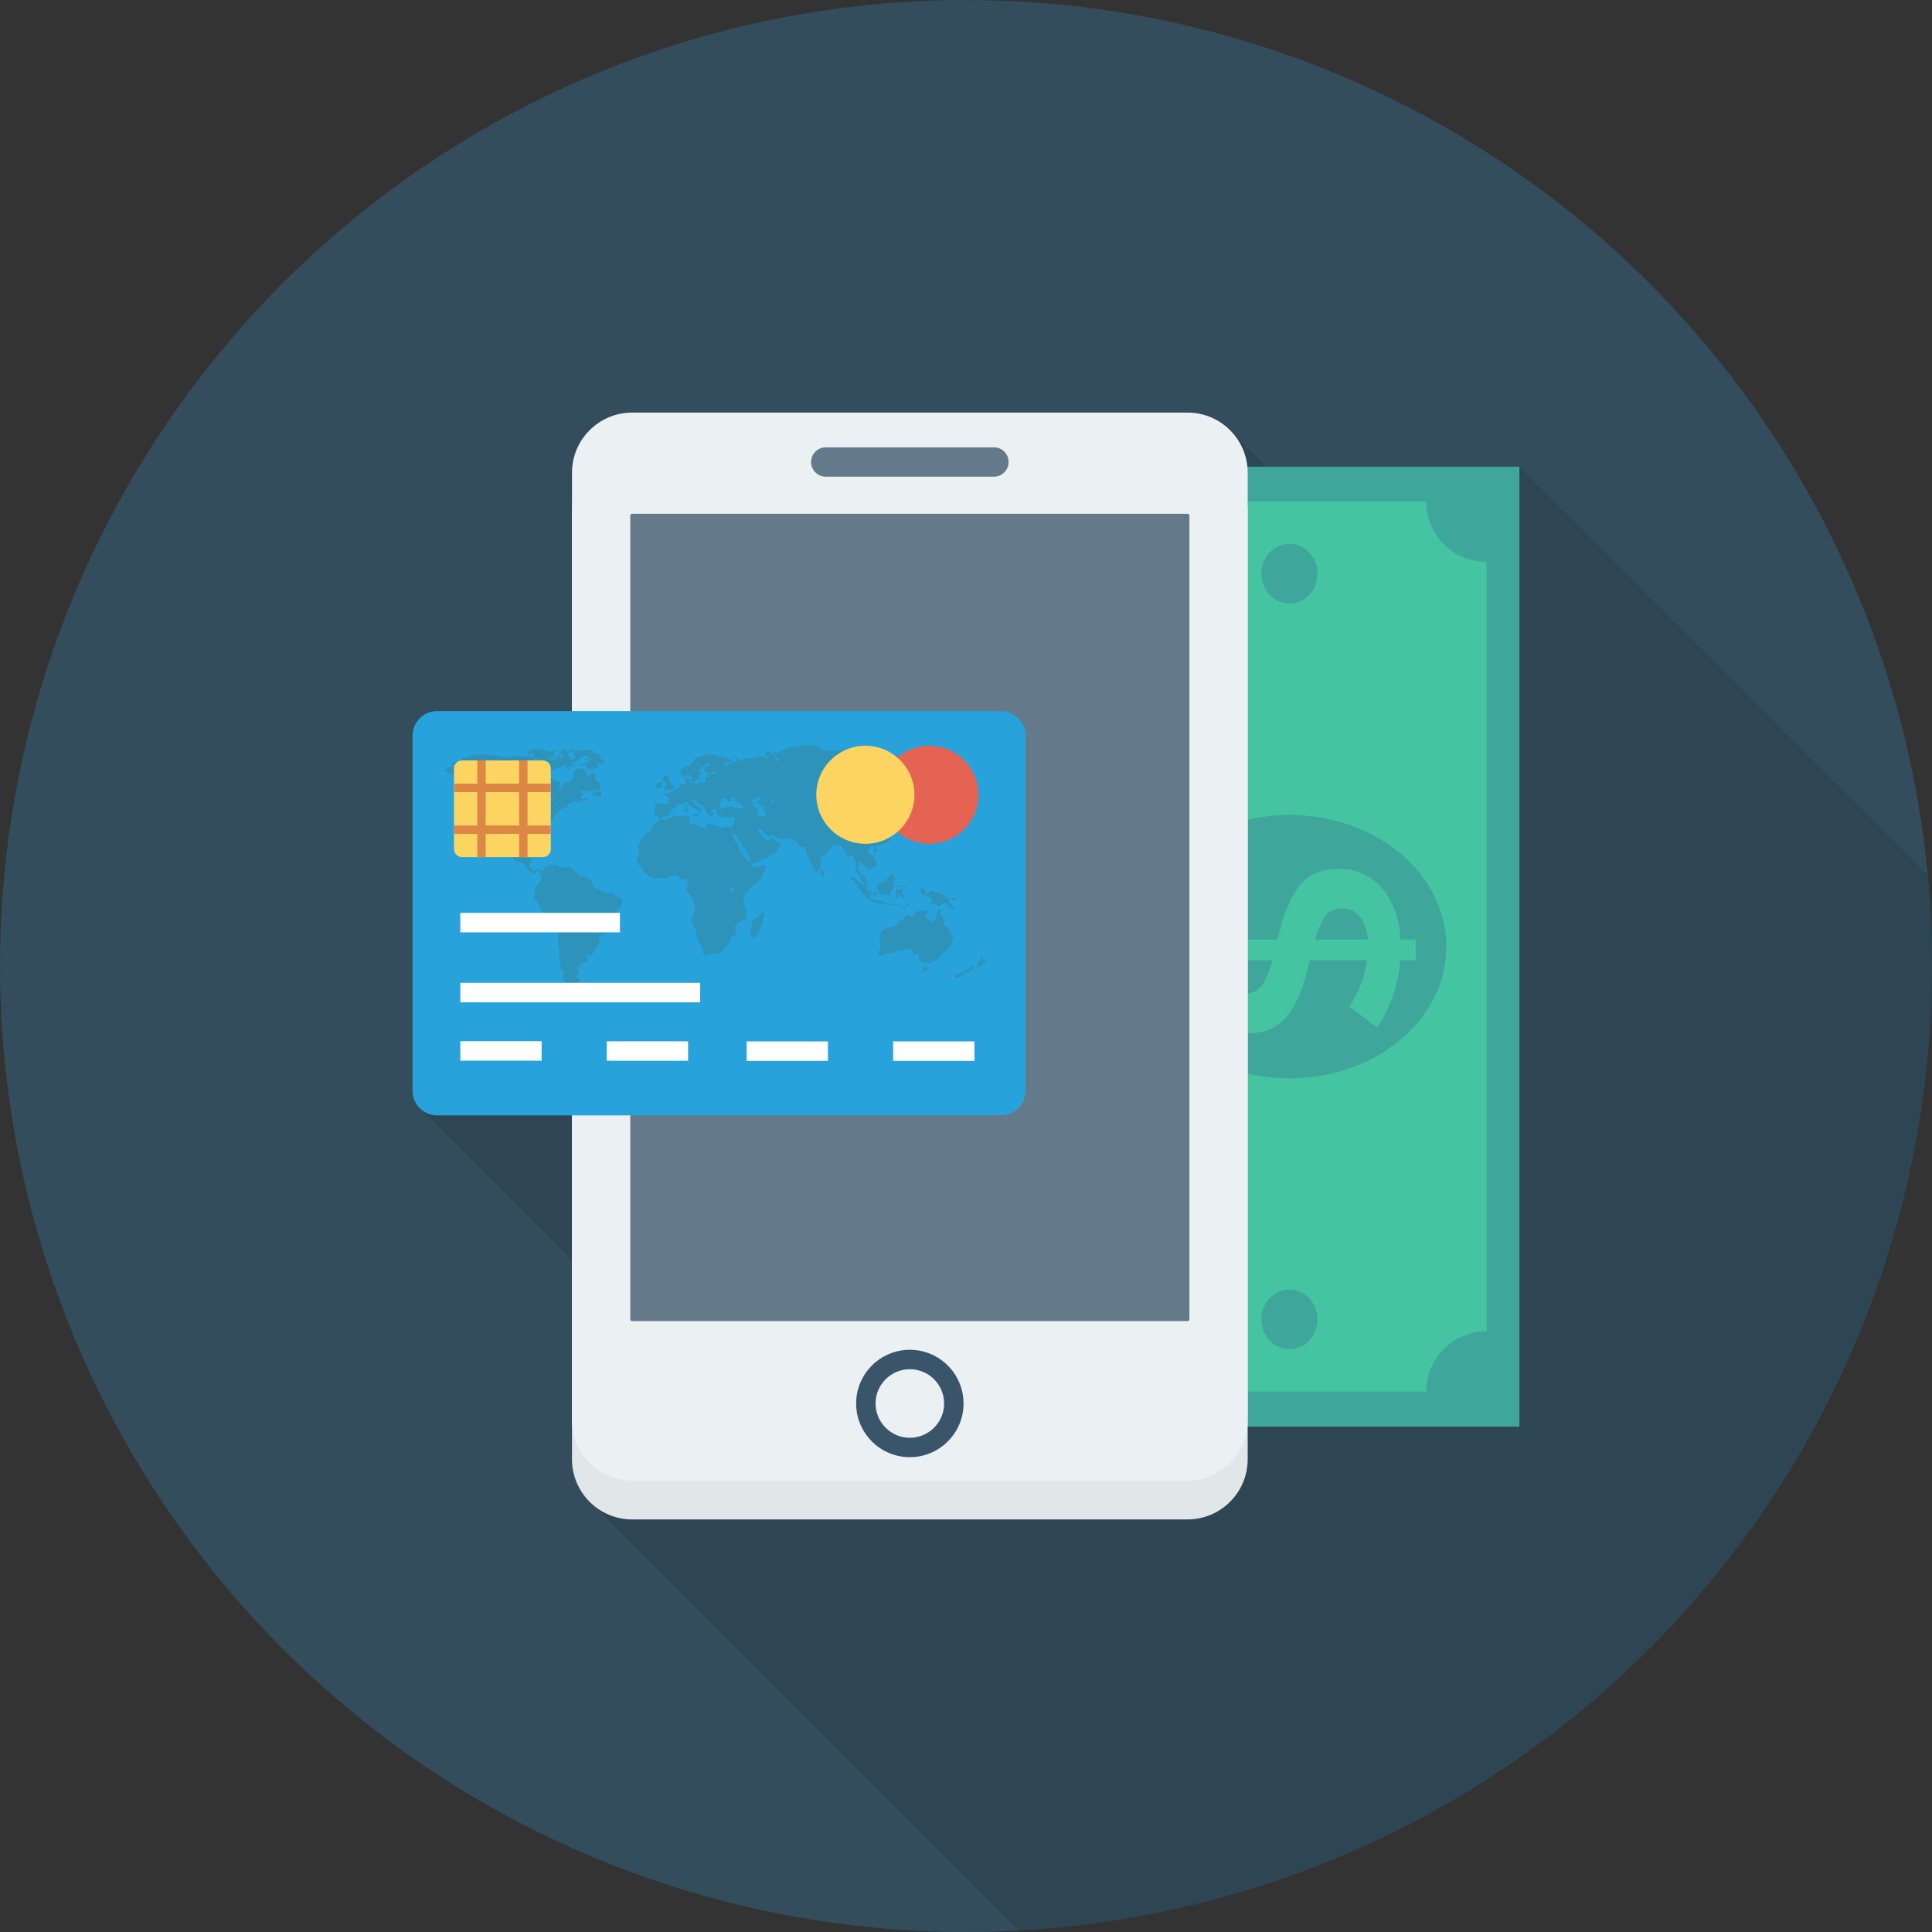 <?xml version="1.0" encoding="iso-8859-1"?>
<!-- Generator: Adobe Illustrator 19.0.0, SVG Export Plug-In . SVG Version: 6.00 Build 0)  -->
<svg version="1.1" id="Capa_1" xmlns="http://www.w3.org/2000/svg" xmlns:xlink="http://www.w3.org/1999/xlink" x="0px" y="0px"
	 viewBox="0 0 491.52 491.52" style="enable-background:new 0 0 491.52 491.52;" xml:space="preserve">
<rect x="0" y="0" width="491.52" height="491.52" fill="#333333" stroke="none"/>
<circle style="fill:#334D5C;" cx="245.76" cy="245.76" r="245.76"/>
<path style="opacity:0.1;enable-background:new    ;" d="M491.52,245.76c0-7.824-0.406-15.551-1.121-23.188L386.56,118.733h-64.461
	l-8.55-8.551l-0.717-0.717c-2.765-2.816-6.553-4.506-10.752-4.506H160.819c-8.448,0-15.309,6.861-15.309,15.309v60.621h-34.304
	c-3.43,0-6.246,2.816-6.246,6.247v90.368c0,1.792,0.768,3.43,1.997,4.557l38.553,38.554v50.637c0,4.915,2.355,9.318,5.991,12.083
	l0.051,0.051l107.747,107.747C388.729,484.102,491.52,376.945,491.52,245.76z"/>
<rect x="269.48" y="118.73" style="fill:#3EA69B;" width="117.07" height="244.22"/>
<path style="fill:#44C4A1;" d="M293.216,127.592h69.62c0,8.483,6.877,15.36,15.36,15.36v195.736c-8.483,0-15.36,6.877-15.36,15.36
	h-69.62c0-8.483-6.877-15.36-15.36-15.36V142.952C286.339,142.952,293.216,136.075,293.216,127.592z"/>
<g>
	<ellipse style="fill:#3EA69B;" cx="328.04" cy="240.84" rx="39.931" ry="33.495"/>
	<ellipse style="fill:#3EA69B;" cx="328.04" cy="335.67" rx="7.137" ry="7.578"/>
	<ellipse style="fill:#3EA69B;" cx="328.04" cy="145.95" rx="7.137" ry="7.578"/>
</g>
<path style="fill:#44C4A1;" d="M295.866,239.009h5.664c0.723-7.529,3.542-14.287,8.455-20.267l6.75,6.014
	c-3.776,4.613-6.024,9.359-6.75,14.254h15.053c1.395-6.208,3.233-10.754,5.509-13.637s5.651-4.324,10.125-4.324
	s8.133,1.656,10.98,4.981c2.845,3.325,4.395,7.65,4.654,12.98h3.88v5.27h-3.956c-0.417,6.041-2.355,11.753-5.822,17.136
	l-7.138-5.357c2.431-3.627,3.931-7.549,4.502-11.78h-14.586v0.248c-1.399,6.316-3.287,10.955-5.664,13.918
	c-2.38,2.97-5.834,4.452-10.359,4.452c-4.527,0-8.215-1.703-11.056-5.109c-2.848-3.406-4.398-7.904-4.657-13.509h-5.585
	L295.866,239.009L295.866,239.009z M345.947,233.197c-1.162-1.401-2.611-2.098-4.344-2.098s-3.103,0.55-4.111,1.649
	c-1.01,1.093-1.979,3.185-2.911,6.262h13.424C347.797,236.536,347.112,234.598,345.947,233.197z M311.926,250.541
	c1.187,1.535,2.687,2.306,4.499,2.306c1.809,0,3.246-0.603,4.306-1.81c1.061-1.214,2.055-3.466,2.987-6.758h-13.964
	C310.01,246.914,310.736,248.999,311.926,250.541z"/>
<path style="fill:#E1E6E9;" d="M302.101,114.841H160.844c-8.464,0-15.325,6.859-15.325,15.319v241.081
	c0,8.461,6.861,15.319,15.325,15.319h141.257c8.464,0,15.325-6.858,15.325-15.319V130.16
	C317.426,121.699,310.566,114.841,302.101,114.841z"/>
<path style="fill:#EBF0F3;" d="M302.101,104.96H160.844c-8.464,0-15.325,6.859-15.325,15.319V361.36
	c0,8.461,6.861,15.319,15.325,15.319h141.257c8.464,0,15.325-6.858,15.325-15.319V120.279
	C317.426,111.819,310.566,104.96,302.101,104.96z"/>
<path style="fill:#64798A;" d="M160.843,336.097c-0.275,0-0.497-0.188-0.497-0.422V131.142c0-0.233,0.222-0.424,0.497-0.424h141.26
	c0.275,0,0.497,0.19,0.497,0.424v204.533c0,0.233-0.222,0.422-0.497,0.422H160.843z"/>
<path style="fill:#3A556A;" d="M231.473,370.723c-7.534,0-13.664-6.127-13.664-13.661s6.13-13.661,13.664-13.661
	s13.664,6.127,13.664,13.661C245.137,364.596,239.007,370.723,231.473,370.723z M231.473,348.342c-4.807,0-8.721,3.913-8.721,8.72
	c0,4.808,3.914,8.72,8.721,8.72c4.807,0,8.721-3.913,8.721-8.72S236.28,348.342,231.473,348.342z"/>
<path style="fill:#64798A;" d="M252.871,121.268h-42.796c-2.06,0-3.73-1.67-3.73-3.73l0,0c0-2.06,1.67-3.73,3.73-3.73h42.796
	c2.06,0,3.73,1.67,3.73,3.73l0,0C256.601,119.598,254.931,121.268,252.871,121.268z"/>
<path style="fill:#27A2DB;" d="M254.64,180.899H111.212c-3.453,0-6.252,2.795-6.252,6.243v90.386c0,3.448,2.799,6.243,6.252,6.243
	H254.64c3.453,0,6.252-2.795,6.252-6.243v-90.386C260.892,183.694,258.093,180.899,254.64,180.899z"/>
<g>
	<path style="fill:#2D93BA;" d="M250.475,244.535c0.158-0.013,0.372-0.154,0.505-0.026c-0.096,0.229-0.27,0.451-0.505,0.558
		c-0.11,0.049-0.256,0.031-0.372,0.08c-0.221,0.091-0.337,0.321-0.531,0.478c-0.183,0.148-0.424,0.275-0.612,0.399
		c-0.18,0.117-0.443,0.358-0.664,0.185c0.017-0.311,0.348-0.307,0.426-0.558c-0.001-0.186-0.166-0.207-0.16-0.399
		c0.368-0.323,0.947-0.555,1.035-1.222c0.04-0.295-0.2-0.929,0.16-0.957c0.423-0.032,0.185,0.426,0.213,0.664
		c0.011,0.097,0.11,0.162,0.158,0.293C250.218,244.263,250.21,244.475,250.475,244.535z"/>
	<path style="fill:#2D93BA;" d="M247.898,246.128c-0.148,0.444-0.794,0.676-1.222,0.957c-0.131,0.087-0.238,0.283-0.399,0.345
		c-0.207,0.083-0.443,0.056-0.663,0.16c-0.351,0.165-0.615,0.488-0.93,0.691c-0.309,0.199-0.76,0.478-1.116,0.504
		c-0.393,0.03-1.119-0.223-0.637-0.584c0.209-0.156,0.651-0.339,0.877-0.451c0.755-0.379,1.818-0.634,2.444-1.09
		c0.354-0.257,0.674-0.53,1.01-0.743C247.429,245.809,247.712,246.097,247.898,246.128z"/>
	<path style="fill:#2D93BA;" d="M243.302,228.356c0.085-0.023,0.083,0.041,0.133,0.053c-0.032,0.38-0.259,0.628-0.745,0.585
		c-0.217-0.02-0.595-0.182-0.61-0.292C242.026,228.321,243.059,228.556,243.302,228.356z"/>
	<path style="fill:#2D93BA;" d="M242.001,230.163c0.192,0.054,1.045,0.658,0.77,0.929c-0.149,0.149-0.341-0.079-0.583-0.132
		c-0.325-0.071-0.575,0.015-0.797-0.16c-0.253-0.198-0.314-0.629-0.585-0.877c-0.137-0.125-0.499-0.293-0.743-0.266
		c-0.422,0.046-0.418,0.529-0.797,0.744c-0.363-0.039-0.578,0.066-0.851-0.027c-0.287-0.098-0.431-0.47-0.691-0.504
		c-0.27-0.037-0.909,0.435-1.009,0.026c-0.081-0.331,0.446-0.439,0.478-0.664c0.034-0.231-0.207-0.59-0.319-0.691
		c-0.111-0.101-0.268-0.109-0.398-0.186c-0.135-0.081-0.241-0.237-0.398-0.319c-0.556-0.29-1.406-0.172-1.62-0.638
		c-0.038-0.083,0.021-0.173-0.027-0.292c-0.058-0.146-0.272-0.193-0.346-0.319c-0.189-0.324-0.056-0.802,0.266-0.851
		c0.29-0.043,0.863,0.315,0.93,0.532c0.036,0.113-0.024,0.241,0,0.372c0.03,0.157,0.265,0.541,0.478,0.558
		c0.275,0.023,0.437-0.402,0.69-0.558c0.175-0.107,0.461-0.231,0.692-0.213c0.225,0.017,0.377,0.195,0.637,0.292
		c0.186,0.07,0.417,0.097,0.638,0.16c0.192,0.054,0.36,0.168,0.557,0.239c0.633,0.229,1.385,0.364,1.727,0.771
		c0.093,0.111,0.091,0.276,0.213,0.398c0.112,0.113,0.727,0.224,0.743,0.478c0.014,0.193-0.253,0.204-0.265,0.398
		C241.366,229.753,241.908,229.73,242.001,230.163z"/>
	<path style="fill:#2D93BA;" d="M236.395,246.075c-0.079,0.331-0.332,0.7-0.664,0.93c-0.24,0.167-1.002,0.504-1.089,0.027
		c-0.024-0.133,0.148-0.749,0.212-0.877c0.188-0.372,0.388-0.129,0.691-0.08C235.856,246.126,236.148,245.888,236.395,246.075z"/>
	<path style="fill:#2D93BA;" d="M234.323,207.449c0.108,0.319,0.182,0.633,0.266,0.93c-0.293,0.364-0.872,0.229-1.301,0.425
		c-0.202,0.092-0.258,0.427-0.452,0.478c-0.156,0.041-0.277-0.136-0.425-0.133c-0.382,0.007-0.568,0.639-1.036,0.478
		c-0.268,0.16,0.011,0.771-0.319,0.823c-0.234,0.037-0.363-0.266-0.505-0.451c-0.172-0.225-0.417-0.349-0.424-0.531
		c-0.007-0.189,0.381-0.506,0.504-0.637c0.151-0.162,0.447-0.463,0.637-0.505c0.354-0.078,0.714,0.034,0.984-0.079
		c0.233-0.099,0.246-0.466,0.372-0.558c0.107-0.079,0.228-0.057,0.319-0.106c0.246-0.133,0.513-0.593,0.372-1.063
		c-0.089-0.297-0.58-0.621-0.265-0.983c0.47,0.05,1.091,0.514,1.169,0.983c0.03,0.183-0.071,0.366-0.054,0.558
		C234.173,207.187,234.275,207.305,234.323,207.449z"/>
	<path style="fill:#2D93BA;" d="M234.43,204.553c-0.06,0.136-0.18,0.107-0.292,0.186c-0.109,0.077-0.238,0.32-0.372,0.346
		c-0.214,0.04-0.453-0.209-0.665-0.159c-0.249,0.059-0.103,0.25-0.186,0.478c-0.218-0.046-0.576-0.289-0.584-0.531
		c-0.006-0.152,0.192-0.246,0.24-0.425c0.079-0.304-0.125-0.457-0.24-0.744c-0.008-0.043,0.025-0.046,0.026-0.08
		c0.259-0.054,0.769,0.435,1.355,0.531C234.091,204.217,234.408,204.183,234.43,204.553z"/>
	<path style="fill:#2D93BA;" d="M233.448,231.518c0.027,0.221-0.358,0.195-0.399,0.052
		C233.056,231.399,233.4,231.346,233.448,231.518z"/>
	<path style="fill:#2D93BA;" d="M231.587,202.322c0.263,0.139,0.9,0.454,0.451,0.744
		C231.767,202.965,231.484,202.622,231.587,202.322z"/>
	<path style="fill:#2D93BA;" d="M230.366,230.349c0.304-0.166,0.636-0.529,1.169-0.346c-0.117,0.331-0.517,0.324-0.77,0.478
		c-0.256,0.156-0.473,0.421-0.797,0.451c-0.025-0.047-0.06-0.083-0.107-0.107C229.859,230.53,230.155,230.462,230.366,230.349z"/>
	<path style="fill:#2D93BA;" d="M229.649,225.354c0.312,0.001,0.606-0.096,0.822,0.027c-0.04,0.664-1.071,0.159-1.752,0.266
		c-0.146,0.022-0.188,0.135-0.346,0.079c0.009-0.225,0.252-0.452,0.505-0.478C229.072,225.228,229.363,225.354,229.649,225.354z"/>
	<path style="fill:#2D93BA;" d="M229.913,226.177c0.03,0.368-0.472,0.408-0.611,0.692c0.221,0.337,0.307,0.809,0.558,1.115
		c-0.011,0.203,0.041,0.468-0.08,0.558c-0.535,0.103-0.822-0.859-1.036-1.195c-0.409,0.076-0.036,1.384-0.584,1.222
		c-0.269-0.08,0.003-0.454-0.054-0.743c-0.05-0.255-0.299-0.307-0.319-0.506c-0.015-0.164,0.18-0.337,0.239-0.504
		c0.084-0.241,0.031-0.704,0.319-0.717c0.142-0.007,0.333,0.299,0.425,0.318C229.088,226.485,229.465,226.094,229.913,226.177z"/>
	<path style="fill:#2D93BA;" d="M228.931,230.136c-0.098,0.201-0.644,0.105-0.69-0.08
		C228.333,229.847,228.885,229.91,228.931,230.136z"/>
	<path style="fill:#2D93BA;" d="M228.425,230.773c-0.031,0.04-0.066,0.075-0.105,0.107c-0.202-0.065-0.417-0.113-0.478-0.319
		C227.991,230.343,228.419,230.524,228.425,230.773z"/>
	<path style="fill:#2D93BA;" d="M227.708,230.109c-0.135,0.191-0.602-0.015-0.77,0.186c-0.276-0.007-0.555-0.01-0.611-0.239
		c0.08-0.194,0.331-0.061,0.531-0.08C227.179,229.948,227.623,229.722,227.708,230.109z"/>
	<path style="fill:#2D93BA;" d="M223.963,240.284c-0.002-0.235-0.149-0.441-0.187-0.69c-0.013-0.09,0.013-0.206,0-0.32
		c-0.017-0.164-0.099-0.301-0.08-0.399c0.037-0.176,0.242-0.195,0.293-0.345c0.083-0.248-0.102-0.287-0.107-0.584
		c-0.003-0.21,0.159-0.312,0.266-0.584c0.049-0.126,0.051-0.362,0.106-0.451c0.069-0.113,0.363-0.209,0.478-0.265
		c0.407-0.2,0.734-0.572,1.143-0.638c0.103-0.017,0.244,0.013,0.319,0c0.241-0.042,0.543-0.244,0.877-0.319
		c0.322-0.073,0.607-0.046,0.85-0.187c0.266-0.154,0.643-0.556,0.743-0.797c0.121-0.292,0.086-0.538,0.319-0.637
		c0.115-0.048,0.227,0.004,0.345-0.026c0.123-0.032,0.387-0.158,0.478-0.239c0.185-0.166,0.215-0.437,0.425-0.611
		c0.145-0.12,0.418-0.304,0.612-0.398c0.113-0.057,0.324-0.116,0.424-0.107c0.375,0.032,0.549,0.555,0.957,0.451
		c0.146-0.037,0.294-0.346,0.426-0.531c0.191-0.271,0.331-0.636,0.664-0.717c0.269-0.066,0.569,0.103,0.717-0.133
		c0.034-0.168-0.125-0.268,0-0.372c0.31,0.019,0.833,0.437,1.301,0.451c0.252,0.008,0.72-0.275,0.771,0.107
		c0.022,0.169-0.189,0.305-0.239,0.478c-0.036,0.122,0.052,0.188-0.027,0.319c-0.216,0.085-0.445,0.13-0.451,0.372
		c-0.008,0.303,0.429,0.445,0.69,0.612c0.18,0.113,0.329,0.287,0.425,0.345c0.082,0.048,0.211,0.071,0.266,0.106
		c0.173,0.112,0.295,0.366,0.532,0.372c0.27,0.007,0.539-0.338,0.69-0.665c0.177-0.382,0.187-0.847,0.265-1.248
		c0.027-0.134,0.122-0.265,0.16-0.398c0.103-0.363,0.242-0.854,0.557-0.983c0.317,0.336,0.425,0.989,0.373,1.542
		c0.212,0.161,0.585,0.107,0.637,0.478c0.018,0.128-0.064,0.292-0.053,0.424c0.018,0.224,0.185,0.42,0.213,0.611
		c0.053,0.354-0.059,0.646,0.105,0.903c0.207,0.325,0.614,0.314,0.877,0.665c-0.005,0.218,0.082,0.306,0.133,0.477
		c0.025,0.081,0.001,0.214,0.027,0.267c0.085,0.178,0.315,0.195,0.399,0.345c0.041,0.074,0.029,0.213,0.08,0.346
		c0.073,0.195,0.248,0.341,0.372,0.531c0.12,0.185,0.317,0.385,0.345,0.532c0.053,0.264-0.139,0.446-0.186,0.664
		c-0.057,0.264,0,0.605-0.105,0.877c-0.123,0.319-0.428,0.634-0.665,1.036c-0.195,0.331-0.46,0.703-0.744,0.93
		c-0.168,0.134-0.367,0.212-0.531,0.346c-0.254,0.207-0.463,0.476-0.69,0.717c-0.239,0.253-0.529,0.446-0.718,0.663
		c-0.273,0.316-0.408,0.826-0.876,0.877c-0.274,0.03-0.519,0.007-0.771,0.107c-0.393,0.156-0.654,0.444-0.849,0.451
		c-0.205,0.007-0.395-0.241-0.585-0.266c-0.213-0.027-0.38,0.161-0.69,0.159c-0.127-0.001-0.19-0.075-0.372-0.133
		c-0.38-0.12-0.797-0.115-0.85-0.531c-0.03-0.227,0.144-0.329,0.132-0.532s-0.21-0.254-0.293-0.425
		c0.052-0.183,0.061-0.414-0.133-0.532c-0.007-0.165,0.036-0.283,0.107-0.372c-0.154,0.066-0.358,0.107-0.532,0.213
		c-0.193,0.117-0.333,0.385-0.557,0.345c-0.21-0.074-0.049-0.283-0.08-0.451c-0.023-0.129-0.317-0.678-0.452-0.77
		c-0.154-0.105-0.716-0.316-0.903-0.346c-0.821-0.128-1.344,0.311-1.993,0.373c-0.166,0.015-0.348-0.028-0.504,0
		c-0.534,0.093-1.129,0.517-1.462,0.796c-0.55,0.054-1.106-0.113-1.674,0.054c-0.563,0.164-0.885,0.633-1.752,0.504
		c-0.172-0.148-0.477-0.221-0.478-0.478c-0.002-0.203,0.3-0.333,0.398-0.478c0.105-0.155,0.284-0.52,0.292-0.744
		c0.005-0.176-0.119-0.388-0.107-0.61C223.866,240.642,223.964,240.457,223.963,240.284z"/>
	<path style="fill:#2D93BA;" d="M223.512,229.206c0.145-0.02,0.253-0.127,0.398-0.132c0.309-0.012,0.616,0.229,0.982,0.185
		c0.08,0.086,0.026,0.157,0.028,0.293c0.311,0.166,0.82,0.135,0.982,0.451c-0.233,0.247-0.578,0.07-0.877,0.026
		c-0.27-0.038-0.557-0.02-0.85-0.053c-0.372-0.043-0.708-0.248-1.062-0.292c-0.215-0.027-0.435,0.031-0.638,0
		c-0.239-0.037-1.13-0.373-1.142-0.61c-0.013-0.245,0.401-0.314,0.77-0.266C222.58,228.87,222.899,229.292,223.512,229.206z"/>
	<path style="fill:#2D93BA;" d="M224.228,227.374c-0.201-0.056-0.389-0.026-0.477-0.08c-0.182-0.112-0.155-0.43-0.214-0.611
		c-0.058-0.183-0.279-0.281-0.398-0.531c-0.173-0.362-0.248-1.173,0.212-1.249c0.185-0.031,0.376,0.111,0.505,0.08
		c0.256-0.063,0.211-0.395,0.425-0.532c0.119-0.077,0.336-0.044,0.505-0.106c0.174-0.064,0.305-0.229,0.425-0.372
		c0.111-0.133,0.199-0.355,0.345-0.451c0.165-0.109,0.318-0.111,0.452-0.213c0.348-0.266,0.36-0.636,0.637-0.957
		c0.236-0.271,0.609,0.261,0.638,0.478c0.132,0.169,0.392,0.211,0.504,0.398c-0.156,0.468-0.598,0.508-0.504,1.169
		c0.015,0.108,0.089,0.308,0.16,0.452c0.076,0.156,0.3,0.323,0.292,0.425c-0.017,0.199-0.417,0.19-0.505,0.399
		c-0.081,0.193,0.006,0.206-0.026,0.504c-0.112,0.217-0.412,0.269-0.505,0.532c-0.112,0.316,0.017,0.724-0.239,0.957
		c-0.177-0.01-0.37,0.153-0.584,0.132c-0.233-0.021-0.455-0.341-0.825-0.346c-0.141-0.001-0.307,0.09-0.451,0.08
		C224.487,227.524,224.395,227.42,224.228,227.374z"/>
	<path style="fill:#2D93BA;" d="M222.509,226.782c0.676,0,0.676,1.049,0,1.049C221.833,227.831,221.833,226.782,222.509,226.782z"/>
	<path style="fill:#2D93BA;" d="M221.518,226.656c0.083,0.011,0.377,0.42,0.372,0.532c-0.009,0.187-0.29,0.177-0.372,0.425
		c-0.125,0.382,0.056,0.814-0.159,1.01c-0.121,0.073-0.339,0.051-0.531,0.053c-0.482-0.339-0.863-0.743-1.275-1.196
		c-0.149-0.164-0.332-0.307-0.425-0.478c-0.138-0.254-0.187-0.533-0.345-0.77c-0.139-0.209-0.395-0.358-0.532-0.584
		c-0.111-0.187-0.122-0.432-0.238-0.611c-0.11-0.167-0.295-0.239-0.426-0.372c-0.084-0.087-0.133-0.223-0.212-0.319
		c-0.334-0.4-0.976-0.608-1.009-1.196c0.136-0.156,0.276,0.058,0.531,0.107c0.165,0.031,0.36-0.013,0.478,0.026
		c0.241,0.081,0.408,0.458,0.664,0.664c0.144,0.115,0.331,0.195,0.478,0.319c0.158,0.132,0.273,0.321,0.399,0.399
		c0.173,0.106,0.413,0.176,0.638,0.319c0.307,0.195,0.855,0.398,0.93,0.797c0.018,0.099-0.046,0.266-0.027,0.344
		c0.037,0.139,0.213,0.2,0.319,0.319c0.131,0.148,0.158,0.37,0.345,0.399C221.307,226.894,221.316,226.63,221.518,226.656z"/>
	<path style="fill:#2D93BA;" d="M208.979,221.077c0.229,0.075,0.992,1.003,0.77,1.515c-0.063,0.146-0.326,0.333-0.584,0.292
		c-0.526-0.083-0.425-1.254-0.266-1.727C208.914,221.118,208.942,221.092,208.979,221.077z"/>
	<path style="fill:#2D93BA;" d="M191.313,234.52c0.024-0.214,0.176-0.565,0.346-0.692c0.245-0.182,0.576-0.163,0.824-0.292
		c0.204-0.107,0.487-0.283,0.637-0.478c0.128-0.166,0.135-0.355,0.24-0.478c0.071-0.085,0.232-0.108,0.318-0.212
		c0.077-0.094,0.06-0.268,0.187-0.372c0.369-0.158,0.475,0.518,0.532,0.982c0.017,0.145,0.092,0.3,0.079,0.372
		c-0.038,0.212-0.272,0.256-0.345,0.4c-0.018,0.582-0.247,1.088-0.452,1.566c-0.176,0.413-0.279,0.866-0.425,1.222
		c-0.053,0.13-0.164,0.231-0.212,0.345c-0.192,0.452-0.262,1.162-0.612,1.355c-0.125,0.069-0.611,0.188-0.744,0.186
		c-0.325-0.005-0.607-0.249-0.69-0.531c-0.045-0.151-0.001-0.309-0.027-0.478c-0.032-0.213-0.159-0.395-0.133-0.638
		c0.059-0.541,0.585-0.803,0.611-1.249C191.466,235.194,191.276,234.86,191.313,234.52z"/>
	<path style="fill:#2D93BA;" d="M178.509,196.716c0.031,0.445-0.681,0.39-0.771,0.771c-0.04,0.172,0.083,0.403,0.054,0.558
		c-0.054,0.279-0.324,0.198-0.664,0.345c-0.174,0.075-0.342,0.352-0.531,0.372c-0.175,0.019-0.282-0.102-0.399-0.079
		c-0.174,0.033-0.116,0.247-0.372,0.292c-0.204,0.036-0.561-0.182-0.584,0.08c-0.015,0.168,0.321,0.26,0.531,0.239
		c0.167-0.016,0.289-0.131,0.451-0.133c0.315-0.003,0.519,0.233,0.717,0.239c0.456,0.013,0.904-0.421,1.382-0.372
		c0.216,0.022,0.344,0.175,0.504,0.16c0.256-0.024,0.474-0.32,0.664-0.425c-0.08-0.447,0.007-1.038,0.425-1.063
		c0.287-0.017,0.718,0.491,0.77,0c0.023-0.213-0.227-0.402-0.398-0.399c-0.153,0.003-0.354,0.303-0.478,0.054
		c0.001-0.244,0.274-0.179,0.425-0.24c0.113-0.045,0.192-0.168,0.319-0.213c0.632-0.222,1.508,0.218,1.753-0.319
		c-0.561-0.478-1.515,0.174-2.152,0.133c-0.272-0.017-0.63-0.219-0.717-0.478c-0.027-0.082-0.005-0.192-0.027-0.345
		c-0.024-0.17-0.112-0.347-0.106-0.452c0.027-0.48,1.222-0.57,1.222-1.169c-0.228-0.219-0.897-0.182-1.116,0.053
		c-0.078,0.084-0.074,0.256-0.186,0.425c-0.238,0.363-1.008,0.406-1.248,0.85c-0.054,0.099-0.147,0.368-0.107,0.531
		C177.934,196.383,178.491,196.452,178.509,196.716z M172.186,222.698c-0.765-0.112-1.548,0.197-2.072,0.425
		c-0.303,0.132-0.61,0.334-0.877,0.346c-0.252,0.012-0.501-0.134-0.743-0.159c-0.317-0.033-0.723-0.003-1.036,0.053
		c-0.305,0.054-0.581,0.272-0.85,0.292c-0.515,0.039-1.005-0.464-1.328-0.717c-0.198-0.154-0.399-0.281-0.584-0.425
		c-0.199-0.156-0.456-0.25-0.611-0.399c-0.209-0.202-0.209-0.555-0.319-0.824c-0.129-0.317-0.523-0.549-0.824-0.85
		c-0.225-0.225-0.741-0.561-0.797-0.85c-0.028-0.148,0.063-0.318,0.053-0.478c-0.014-0.233-0.189-0.365-0.186-0.531
		c0.005-0.233,0.28-0.414,0.345-0.611c0.034-0.101,0.017-0.243,0.053-0.372c0.074-0.27,0.253-0.429,0.213-0.824
		c-0.016-0.157-0.151-0.301-0.16-0.504c-0.005-0.14,0.092-0.217,0.08-0.346c-0.02-0.227-0.315-0.271-0.346-0.531
		c-0.031-0.269,0.257-0.491,0.425-0.797c0.076-0.137,0.117-0.347,0.186-0.451c0.149-0.226,0.392-0.335,0.505-0.558
		c0.083-0.164,0.11-0.408,0.186-0.531c0.098-0.158,0.292-0.244,0.478-0.451c0.151-0.17,0.213-0.375,0.319-0.451
		c0.133-0.097,0.333-0.12,0.478-0.186c0.492-0.224,0.851-0.513,1.089-0.984c-0.072-0.427,0.037-0.608,0.213-0.903
		c0.162-0.273,0.281-0.534,0.558-0.691c0.332-0.188,0.644-0.205,0.876-0.557c0.116-0.176,0.29-0.481,0.293-0.664
		c0.003-0.263-0.27-0.6-0.505-0.638c-0.24-0.038-0.609,0.183-0.744-0.079c-0.043-0.084,0.016-0.28,0-0.372
		c-0.031-0.174-0.18-0.297-0.186-0.425c-0.013-0.25,0.245-0.509,0.319-0.797c0.099-0.392,0.003-0.692-0.027-1.142
		c0.372-0.586,1.197-0.295,2.019-0.24c0.123,0.009,0.265-0.03,0.398-0.026c0.488,0.011,0.872,0.158,1.036-0.266
		c0.062-0.16,0.117-0.753,0.08-0.904c-0.044-0.178-0.393-0.639-0.558-0.743c-0.264-0.168-0.646-0.095-0.797-0.399
		c0.123-0.525,0.71-0.088,1.063-0.213c0.18-0.064,0.16-0.375,0.319-0.425c0.109-0.034,0.247,0.109,0.399,0.107
		c0.129-0.003,0.595-0.237,0.717-0.319c0.17-0.115,0.222-0.353,0.372-0.452c0.101-0.066,0.235-0.058,0.346-0.106
		c0.226-0.097,0.512-0.295,0.664-0.478c0.219-0.263,0.318-0.589,0.584-0.637c0.356-0.065,1.162,0.07,1.222-0.319
		c0.057-0.371-0.327-0.663-0.186-1.063c0.111-0.316,0.395-0.26,0.797-0.451c0.194,0.138,0.138,0.531,0.159,0.771
		c0.247,0.002,0.749-0.073,0.797-0.292c0.06-0.274-0.36-0.552-0.451-0.717c-0.099-0.179-0.121-0.494-0.319-0.531
		c-0.405-0.078-0.798,0.558-1.302,0.558c-0.331,0-0.683-0.256-0.77-0.505c-0.05-0.142-0.005-0.276-0.027-0.425
		c-0.032-0.217-0.162-0.443-0.106-0.743c0.203-0.349,0.672-0.405,1.01-0.585c0.127-0.068,0.23-0.213,0.372-0.266
		c0.238-0.088,0.59,0.001,0.824-0.133c0.148-0.084,0.106-0.229,0.213-0.398c0.066-0.107,0.229-0.169,0.319-0.292
		c0.063-0.085,0.07-0.214,0.133-0.293c0.231-0.287,0.652-0.393,0.823-0.69c0.076-0.131-0.131-0.18-0.079-0.372
		c0.086-0.185,0.417-0.049,0.61-0.08c0.264-0.041,0.509-0.362,0.797-0.425c0.301-0.065,0.624-0.026,0.904-0.133
		c0.167-0.064,0.321-0.216,0.478-0.24c0.056-0.008,0.213,0.03,0.292,0.027c0.101-0.004,0.211-0.066,0.345-0.08
		c0.195-0.02,0.437,0.048,0.691,0.053c0.42,0.009,0.819-0.126,1.169,0.027c0.183,0.08,0.162,0.287,0.398,0.372
		c0.119,0.043,0.276-0.017,0.452,0c0.26,0.025,0.532,0.205,0.877,0.239c0.123,0.012,0.25-0.015,0.372,0
		c0.38,0.046,0.797,0.246,1.169,0.372c0.311,0.105,0.971,0.236,0.983,0.531c0.015,0.349-0.574,0.451-0.824,0.451
		c-0.418,0-0.971-0.244-1.407-0.106c0.007,0.601,0.655,1.056,1.248,0.983c0.052-0.282-0.336-0.125-0.293-0.398
		c0.265-0.2,0.582,0.134,0.957,0.08c0.146-0.04,0.121-0.251,0.159-0.398c0.316-0.192,0.712-0.474,1.196-0.266
		c0.024-0.047,0.06-0.083,0.107-0.106c0.031-0.292-0.319-0.444-0.133-0.718c0.093-0.188,0.588-0.123,0.664,0.027
		c0.038,0.18-0.123,0.16-0.107,0.319c0.094,0.212,0.311,0.245,0.425,0.239c0.261-0.014,0.312-0.247,0.558-0.372
		c0.099-0.05,0.245-0.056,0.372-0.106c0.15-0.06,0.278-0.18,0.399-0.213c0.089-0.023,0.222,0,0.346-0.027
		c0.157-0.034,0.323-0.16,0.452-0.159c0.16,0,0.275,0.185,0.478,0.213c0.111,0.015,0.237-0.063,0.398-0.08
		c0.13-0.014,0.265,0.015,0.372,0c0.254-0.037,0.428-0.17,0.638-0.16c0.148,0.008,0.403,0.208,0.505,0.107
		c0.172-0.17-0.229-0.297-0.105-0.452c0.407,0.031,0.84,0.021,1.249,0.08c0.607,0.087,1.179,0.387,1.726,0.399
		c-0.052-0.369-0.474-0.263-0.664-0.425c-0.058-0.05-0.295-0.439-0.292-0.558c0.001-0.06,0.301-0.571,0.372-0.637
		c0.234-0.22,1.002-0.219,1.222,0.079c0.15,0.204,0.101,0.511,0.319,0.505c0.188-0.005,0.288-0.467,0.505-0.478
		c0.18-0.009,0.271,0.296,0.451,0.293c0.22-0.005,0.373-0.415,0.664-0.425c0.157-0.006,0.209,0.081,0.451,0.106
		c0.166-0.107-0.055-0.248,0.027-0.399c0.297-0.216,0.975-0.052,1.354-0.186c0.106-0.126-0.135-0.215-0.026-0.346
		c0.327-0.229,0.878-0.25,1.435-0.345c0.341-0.058,0.662-0.295,0.929-0.319c0.279-0.025,0.545,0.164,0.797,0.16
		c0.153-0.003,0.331-0.049,0.478-0.106c0.149-0.058,0.252-0.203,0.399-0.239c0.233-0.057,0.527,0.027,0.797,0
		c0.285-0.029,0.537-0.14,0.743-0.106c0.193,0.031,0.348,0.237,0.531,0.266c0.56,0.087,1.137-0.084,1.647,0.053
		c0.091,0.025,0.183,0.119,0.293,0.16c0.341,0.125,0.574,0.086,0.638,0.504c0.268,0.095,0.426,0.341,0.743,0.425
		c0.212,0.056,0.425-0.027,0.664-0.027c0.314,0,0.716,0.012,0.983,0.053c0.152,0.024,0.278,0.136,0.425,0.16
		c0.107,0.017,0.249-0.011,0.372,0c0.166,0.015,0.316,0.084,0.452,0.08c0.278-0.009,0.49-0.257,0.717-0.293
		c0.122-0.019,0.285,0.044,0.399,0.053c0.448,0.038,0.963-0.058,1.328,0.027c0.195,0.046,0.529,0.26,0.744,0.425
		c0.156,0.119,0.251,0.309,0.398,0.398c0.14,0.085,0.494,0.236,0.638,0.213c0.17-0.027,0.177-0.216,0.345-0.292
		c0.527-0.117,1.462,0.168,1.887-0.027c0.164-0.076,0.132-0.25,0.266-0.345c0.797-0.039,1.591,0.033,2.338,0.053
		c0.262,0.007,0.533-0.067,0.771-0.026c0.263,0.046,0.455,0.309,0.716,0.398c0.174,0.059,0.482,0.028,0.744,0.08
		c0.176,0.034,0.321,0.14,0.451,0.159c0.284,0.04,0.555-0.032,0.825-0.053c0.609-0.049,1.392-0.081,1.992,0.16
		c0.319,0.128,0.454,0.387,0.796,0.425c0.491,0.054,1.251-0.04,1.754,0c0.12,0.01,0.232,0.06,0.319,0.053
		c0.168-0.012,0.271-0.155,0.478-0.159c0.263-0.006,0.682,0.41,1.063,0.345c0.164-0.111-0.132-0.266,0.025-0.372
		c0.15-0.124,0.354-0.001,0.585,0c0.125,0.001,0.28-0.064,0.399-0.053c0.292,0.025,0.569,0.288,0.93,0.372
		c0.286,0.067,0.68,0.092,1.037,0.054c0.255-0.028,0.474-0.114,0.717-0.08c0.118,0.016,0.222,0.101,0.345,0.133
		c0.113,0.029,0.224,0.001,0.319,0.026c0.089,0.024,0.176,0.107,0.266,0.133c0.494,0.141,1.151,0.211,1.674,0.372
		c0.307,0.095,0.621,0.285,0.877,0.292c0.126,0.004,0.238-0.054,0.399-0.053c0.802,0.005,1.746,0.34,1.673,1.089
		c-0.939,0.206-1.725-0.647-2.71-0.398c-0.157,0.039-0.332,0.212-0.318,0.372c0.036,0.463,1.203,0.424,1.301,0.877
		c-0.191,0.143-0.4,0.008-0.557,0.027c-0.24,0.028-0.643,0.281-0.797,0.425c-0.18,0.168-0.337,0.6-0.531,0.638
		c-0.238,0.046-0.6-0.234-0.957-0.16c-0.131,0.028-0.256,0.191-0.372,0.213c-0.293,0.056-0.666-0.16-0.849,0.186
		c0.096,0.243,0.038,0.581,0.239,0.717c0.13,0.089,0.292,0.02,0.451,0.08c0.187,0.07,0.29,0.297,0.451,0.425
		c0.132,0.104,0.273,0.107,0.346,0.239c0.017,0.196-0.078,0.217-0.054,0.345c0.042,0.223,0.39,0.273,0.398,0.425
		c0.012,0.192-0.219,0.151-0.265,0.345c-0.017,0.124,0.143,0.156,0.159,0.319c0.011,0.109-0.088,0.222-0.079,0.346
		c0.012,0.177,0.151,0.295,0.132,0.451c-0.015,0.134-0.132,0.239-0.24,0.292c-0.509-0.327-0.967-0.777-1.514-1.195
		c-0.56-0.429-1.448-0.957-1.54-1.86c-0.003-0.138,0.293-0.247,0.345-0.451c0.021-0.084-0.033-0.203-0.026-0.319
		c0.019-0.312,0.276-0.612,0.266-0.797c-0.013-0.203-0.392-0.581-0.585-0.638c-0.154,0.081-0.002,0.242-0.027,0.372
		c-0.031,0.16-0.225,0.356-0.398,0.372c-0.502,0.044-0.559-0.647-1.355-0.452c-0.206,0.051-0.496,0.362-0.425,0.744
		c0.022,0.116,0.341,0.241,0.319,0.399c-0.022,0.153-0.724,0.198-0.877,0.186c-0.429-0.034-0.649-0.355-1.036-0.346
		c-0.19,0.005-0.356,0.159-0.505,0.186c-0.837,0.153-2.078-0.412-2.363,0.319c-0.041,0.103-0.018,0.238-0.054,0.346
		c-0.052,0.154-0.174,0.274-0.213,0.372c-0.032,0.082-0.027,0.244-0.08,0.372c-0.048,0.116-0.551,0.57-0.106,0.691
		c0.106,0.028,0.156-0.046,0.293-0.027c0.228,0.031,0.608,0.397,0.876,0.398c0.16,0.001,0.382-0.18,0.505-0.186
		c0.246-0.012,0.424,0.147,0.611,0.239c0.179,0.088,0.452,0.272,0.585,0.266c0.251-0.013,0.131-0.186,0.372-0.266
		c0.459,0.136,0.675,0.623,1.115,1.01c0.16,0.139,0.396,0.26,0.611,0.451c0.12,0.107,0.49,0.395,0.505,0.531
		c0.014,0.127-0.103,0.181-0.134,0.292c-0.043,0.162,0.058,0.28-0.053,0.398c-0.424-0.157-0.519-0.575-0.824-0.93
		c-0.113-0.132-0.226-0.289-0.398-0.478c-0.078-0.085-0.36-0.384-0.532-0.319c-0.334,0.127,0.183,0.633,0.266,0.744
		c0.176,0.234,0.411,0.549,0.426,0.797c0.01,0.158-0.103,0.446-0.107,0.717c-0.002,0.183,0.046,0.35,0.027,0.504
		c-0.02,0.156-0.131,0.334-0.186,0.505c-0.063,0.195-0.076,0.427-0.132,0.557c-0.103,0.239-0.451,0.521-0.692,0.531
		c-0.221,0.009-0.315-0.17-0.531-0.159c-0.327,0.015-0.387,0.317-0.584,0.557c0.017,0.262,0.099,0.352,0.053,0.531
		c-0.072,0.282-0.463,0.331-0.451,0.611c0.011,0.26,0.358,0.31,0.531,0.425c0.238,0.158,0.652,0.509,0.877,0.797
		c0.148,0.189,0.361,0.543,0.346,0.743c-0.02,0.263-0.777,0.629-1.09,0.531c-0.297-0.092-0.195-0.376-0.265-0.637
		c-0.054-0.201-0.212-0.288-0.292-0.451c-0.043-0.086-0.023-0.222-0.081-0.319c-0.16-0.27-0.44-0.123-0.771-0.293
		c-0.216-0.111-0.154-0.345-0.239-0.558c-0.114-0.286-0.596-0.421-0.982-0.345c-0.284,0.055-0.373,0.294-0.638,0.345
		c-0.39-0.231,0.08-0.8-0.398-0.85c-0.366-0.038-0.609,0.526-0.824,0.691c-0.145,0.111-0.408,0.133-0.425,0.292
		c-0.032,0.293,0.309,0.233,0.583,0.346c0.249,0.102,0.278,0.384,0.505,0.398c0.19,0.013,0.316-0.196,0.505-0.213
		c0.327-0.029,0.592,0.118,0.797,0.239c-0.133,0.322-0.848,0.558-0.85,0.983c-0.001,0.246,0.285,0.289,0.505,0.451
		c0.185,0.138,0.43,0.526,0.69,0.797c0.113,0.117,0.295,0.194,0.346,0.266c0.123,0.176,0.103,0.39,0.238,0.505
		c0.023,0.145-0.066,0.181-0.053,0.319c0.066,0.191,0.36,0.155,0.425,0.346c-0.054,0.458,0.136,0.889-0.239,1.063
		c-0.173,0.822-0.368,1.465-0.93,1.913c-0.505,0.402-1.172,0.521-1.78,0.717c-0.158,0.051-0.284,0.217-0.425,0.266
		c-0.353,0.12-0.983,0.047-1.009,0.478c-0.015,0.213,0.27,0.341,0.292,0.558c0.033,0.333-0.264,0.667-0.478,0.691
		c-0.154,0.017-0.487-0.091-0.505-0.372c-0.021-0.317,0.393-0.446,0.425-0.637c0.056-0.338-0.292-0.667-0.69-0.637
		c-0.351,0.026-1.149,0.731-1.169,1.116c-0.015,0.288,0.57,0.887,0.77,1.063c0.746,0.657,1.538,1.052,1.407,2.657
		c-0.186,0.407-0.663,0.493-1.036,0.717c-0.284,0.17-0.425,0.699-0.904,0.744c-0.192-0.066-0.08-0.366-0.133-0.505
		c-0.072-0.19-0.453-0.284-0.69-0.478c-0.195-0.16-0.276-0.411-0.425-0.558c-0.186-0.183-0.464-0.221-0.691-0.345
		c-0.143-0.078-0.254-0.352-0.398-0.345c-0.234,0.009-0.153,0.235-0.212,0.61c-0.059,0.37-0.329,0.653-0.24,1.089
		c0.038,0.179,0.26,0.323,0.372,0.504c0.185,0.301,0.21,0.652,0.399,0.824c0.125,0.113,0.337,0.138,0.478,0.239
		c0.282,0.201,0.778,0.637,0.877,0.877c0.115,0.28,0.004,0.609,0.08,0.903c0.089,0.34,0.533,0.584,0.266,0.93
		c-0.254-0.047-0.476-0.214-0.692-0.346c-0.365-0.226-0.533-0.421-0.77-0.797c-0.07-0.11-0.173-0.217-0.213-0.319
		c-0.093-0.238-0.072-0.508-0.159-0.797c-0.074-0.249-0.363-0.642-0.585-0.851c-0.186-0.176-0.517-0.278-0.531-0.531
		c-0.019-0.356,0.121-0.776,0.107-1.196c-0.003-0.091-0.065-0.182-0.079-0.292c-0.028-0.204,0.02-0.454-0.027-0.638
		c-0.044-0.17-0.167-0.323-0.239-0.478c-0.071-0.153-0.144-0.307-0.212-0.505c-0.108-0.307-0.229-0.9-0.478-0.93
		c-0.266-0.032-0.529,0.499-0.877,0.505c-0.178,0.003-0.416-0.14-0.451-0.319c-0.034-0.163,0.084-0.327,0.08-0.504
		c-0.01-0.356-0.263-0.494-0.452-0.744c-0.077-0.101-0.097-0.244-0.16-0.319c-0.121-0.144-0.351-0.225-0.504-0.372
		c-0.146-0.141-0.305-0.343-0.372-0.478c-0.103-0.208-0.136-0.478-0.292-0.505c-0.15-0.026-0.323,0.188-0.478,0.239
		c-0.162,0.053-0.559,0.122-0.717,0.133c-0.533,0.037-0.966-0.105-0.903,0.531c-0.083,0.286-0.385,0.289-0.585,0.425
		c-0.254,0.173-0.439,0.52-0.717,0.797c-0.135,0.136-0.33,0.22-0.452,0.346c-0.101,0.105-0.133,0.272-0.24,0.372
		c-0.283,0.268-0.708,0.291-0.902,0.664c-0.011,0.441,0.209,0.775,0.159,1.195c-0.023,0.191-0.166,0.361-0.186,0.558
		c-0.017,0.169,0.07,0.351,0.027,0.531c-0.024,0.097-0.131,0.148-0.213,0.266c-0.074,0.106-0.103,0.247-0.158,0.319
		c-0.09,0.115-0.237,0.195-0.32,0.293c-0.135,0.16-0.163,0.274-0.292,0.292c-0.582,0.084-0.726-1.024-0.983-1.488
		c-0.119-0.213-0.36-0.406-0.478-0.664c-0.136-0.298-0.178-0.672-0.372-1.01c-0.165-0.289-0.393-0.578-0.504-0.877
		c-0.095-0.253-0.176-0.57-0.266-0.85c-0.095-0.296-0.197-0.67-0.213-0.903c-0.022-0.345,0.066-0.557-0.213-0.691
		c-0.256,0.06-0.37,0.319-0.664,0.319c-0.283,0-1.045-0.491-0.823-0.93c-0.186-0.263-0.653-0.407-1.01-0.717
		c-0.204-0.178-0.389-0.601-0.743-0.637c-0.098-0.01-0.225,0.045-0.319,0.053c-0.225,0.019-0.623-0.02-0.877,0
		c-0.319,0.025-0.712,0.097-1.116,0.053c-0.26-0.028-0.582-0.078-0.85-0.106c-0.34-0.035-0.792-0.115-0.982-0.293
		c-0.118-0.109-0.166-0.457-0.373-0.504c-0.246-0.057-0.382,0.133-0.61,0.186c-0.487,0.111-0.893-0.1-1.222-0.319
		c-0.233-0.155-0.446-0.235-0.611-0.345c-0.404-0.27-0.476-1.083-1.09-1.09c-0.213-0.002-0.553,0.132-0.584,0.372
		c-0.021,0.169,0.202,0.483,0.293,0.611c0.298,0.42,0.845,0.578,1.01,1.142c0.11,0.043,0.334-0.097,0.451,0.027
		c0.103,0.242-0.001,0.692,0.239,0.797c1.104,0.182,1.419-0.423,1.913-0.85c0.286,0.187,0.192,0.351,0.292,0.557
		c0.102,0.212,0.262,0.378,0.451,0.452c0.133,0.051,0.305,0.003,0.505,0.079c0.125,0.048,0.649,0.543,0.665,0.718
		c0.013,0.156-0.344,0.688-0.453,0.823c-0.105,0.132-0.268,0.2-0.319,0.319c-0.038,0.092-0.026,0.287-0.053,0.346
		c-0.049,0.106-0.288,0.244-0.425,0.372c-0.145,0.135-0.314,0.241-0.451,0.345c-0.168,0.129-0.272,0.306-0.452,0.372
		c-0.353,0.13-0.69,0.074-0.983,0.266c-0.192,0.125-0.193,0.406-0.425,0.557c-0.243,0.158-0.658,0.159-1.01,0.319
		c-0.226,0.103-0.362,0.302-0.557,0.372c-0.08,0.028-0.18,0.004-0.266,0.027c-0.177,0.045-0.34,0.17-0.505,0.212
		c-0.131,0.033-0.27,0.017-0.399,0.054c-0.409,0.118-0.784,0.534-1.196,0.292c-0.194-0.447-0.225-1.011-0.451-1.408
		c-0.115-0.203-0.342-0.265-0.425-0.478c-0.012-0.171,0.194-0.124,0.212-0.266c-0.068-0.287-0.339-0.421-0.504-0.665
		c-0.081-0.119-0.119-0.288-0.213-0.425c-0.317-0.461-0.941-0.7-1.063-1.275c-0.033-0.156,0.005-0.279-0.026-0.398
		c-0.052-0.197-0.185-0.403-0.319-0.557c-0.101-0.118-0.309-0.199-0.425-0.372c-0.077-0.115-0.094-0.276-0.16-0.398
		c-0.264-0.493-0.647-0.929-1.063-1.275c-0.217,0.031-0.449,0.046-0.557,0.186c0.108,0.348,0.274,0.639,0.451,0.93
		c0.162,0.265,0.393,0.551,0.504,0.85c0.042,0.111,0.034,0.256,0.08,0.372c0.167,0.421,0.692,0.551,0.797,1.036
		c0.071,0.325-0.015,0.551,0.08,0.876c0.091,0.313,0.553,0.497,0.744,0.797c0.156,0.245,0.157,0.591,0.266,0.824
		c0.159,0.341,0.604,0.488,0.93,0.717c0.293,0.206,0.502,0.523,0.743,0.744c0.142,0.129,0.338,0.152,0.372,0.293
		c0.045,0.18-0.076,0.24-0.107,0.398c0.204,0.213,0.403,0.605,0.744,0.638c0.14,0.013,0.317-0.128,0.531-0.16
		c0.108-0.015,0.229,0.017,0.319,0c0.142-0.025,0.265-0.152,0.426-0.186c0.271-0.058,0.586-0.035,0.929-0.08
		c0.325-0.042,0.548-0.317,0.797-0.239c0.273,0.3,0.077,0.64,0,0.93c-0.027,0.102-0.027,0.207-0.052,0.293
		c-0.144,0.473-0.519,0.823-0.692,1.248c-0.053,0.13-0.044,0.29-0.105,0.425c-0.198,0.426-0.61,0.846-0.931,1.196
		c-0.18,0.197-0.339,0.374-0.531,0.531c-0.19,0.157-0.423,0.242-0.638,0.398c-0.425,0.311-0.868,0.757-1.169,1.169
		c-0.116,0.16-0.172,0.343-0.293,0.478c-0.173,0.193-0.441,0.288-0.584,0.478c-0.113,0.15-0.189,0.421-0.319,0.69
		c-0.146,0.304-0.451,0.509-0.398,0.93c0.02,0.161,0.164,0.261,0.213,0.425c0.082,0.283,0.019,0.521-0.027,0.823
		c0.15,0.364,0.258,0.77,0.531,1.01c0.033,0.538-0.044,1.059,0,1.514c0.028,0.29,0.141,0.503,0.027,0.77
		c-0.101,0.235-0.486,0.649-0.717,0.797c-0.251,0.162-0.635,0.204-0.904,0.399c-0.187,0.135-0.342,0.373-0.531,0.532
		c-0.313,0.261-0.742,0.505-0.77,0.77c-0.016,0.152,0.12,0.383,0.159,0.531c0.104,0.392,0.205,0.957,0.027,1.381
		c-0.193,0.46-1.167,0.364-1.275,0.85c-0.033,0.148,0.065,0.266,0.053,0.425c-0.01,0.135-0.187,0.624-0.266,0.77
		c-0.117,0.22-0.384,0.319-0.557,0.505c-0.217,0.235-0.327,0.576-0.558,0.823c-0.313,0.337-0.737,0.692-1.142,0.983
		c-0.353,0.255-0.986,0.519-1.54,0.558c-0.323,0.023-0.669-0.076-1.01-0.026c-0.125,0.017-0.26,0.132-0.425,0.159
		c-0.096,0.015-0.194-0.017-0.292,0c-0.167,0.028-0.323,0.161-0.478,0.16c-0.344-0.004-0.786-0.415-0.797-0.823
		c-0.004-0.158,0.135-0.307,0.133-0.452c-0.003-0.17-0.211-0.382-0.372-0.691c-0.155-0.297-0.216-0.633-0.372-0.876
		c-0.165-0.259-0.383-0.382-0.504-0.585c-0.245-0.408-0.263-0.892-0.345-1.382c-0.027-0.16-0.136-0.333-0.16-0.531
		c-0.029-0.244,0.03-0.515-0.026-0.717c-0.043-0.156-0.215-0.314-0.319-0.505c-0.187-0.344-0.319-0.794-0.478-1.062
		c-0.15-0.251-0.451-0.512-0.478-0.797c-0.018-0.193,0.024-0.554,0.053-0.744c0.029-0.187,0.167-0.334,0.213-0.531
		c0.03-0.131-0.006-0.281,0.026-0.425c0.136-0.608,0.805-0.829,0.718-1.568c-0.037-0.313-0.259-0.468-0.292-0.824
		c-0.015-0.166,0.083-0.312,0.08-0.478c-0.005-0.224-0.195-0.557-0.292-0.77c-0.269-0.586-0.434-1.122-0.823-1.567
		c-0.212-0.243-0.49-0.414-0.664-0.638c-0.143-0.182-0.317-0.524-0.319-0.664c-0.003-0.152,0.117-0.246,0.16-0.399
		c0.056-0.196,0.06-0.567,0.133-0.877c0.034-0.142,0.187-0.486,0.16-0.717c-0.027-0.222-0.358-0.648-0.638-0.717
		c-0.371-0.092-0.753,0.119-1.222,0.08C172.739,223.452,172.769,222.783,172.186,222.698z M186.877,232.208
		c0.123-0.195,0.277-0.744,0-0.877c-0.018,0-0.036,0-0.053,0C186.705,231.552,186.579,232.085,186.877,232.208z M186.505,226.656
		c0.09-0.184,0.3-0.378,0.266-0.61c-0.077-0.512-1.034-0.26-1.142,0.106c-0.073,0.246,0.043,0.441-0.054,0.691
		c0.105,0.197,0.367,0.236,0.691,0.212C186.445,226.976,186.423,226.825,186.505,226.656z M184.885,229.393
		c0.105-0.195-0.168-0.323-0.213-0.532c-0.053-0.245,0.06-0.533-0.16-0.664c-0.026,0-0.053,0-0.079,0
		C184.24,228.632,184.513,229.35,184.885,229.393z M203.002,203.012c-0.1-0.201-0.387,0.059-0.265,0.24
		C202.917,203.263,202.982,203.159,203.002,203.012z M196.813,204.102c0.431-0.083,0.005-0.771-0.319-0.691
		C196.07,203.517,196.519,204.158,196.813,204.102z M194.847,207.528c0.133-0.921-0.585-0.99-0.717-1.647
		c0.061,0.008,0.029-0.077,0.08-0.08c0.174-0.084,0.438,0.134,0.531-0.079c0.002-0.315-0.397-0.549-0.797-0.399
		c-0.115-0.079-0.131-0.258-0.159-0.425c-0.301-0.179-1.047-0.571-1.036-0.93c0.009-0.295,0.39-0.461,0.824-0.451
		c0.183-0.139,0.065-0.565-0.106-0.664c-0.687-0.15-1.053-0.049-1.488,0.266c-0.209,0.151-0.441,0.255-0.558,0.346
		c-0.107,0.083-0.251,0.311-0.239,0.425c0.017,0.164,0.252,0.261,0.346,0.478c0.048,0.112,0.037,0.252,0.08,0.346
		c0.116,0.256,0.413,0.422,0.637,0.637c0.158,0.152,0.602,0.482,0.611,0.664c0.008,0.152-0.136,0.185-0.185,0.346
		c-0.05,0.157-0.108,0.528-0.08,0.664c0.058,0.292,0.36,0.302,0.636,0.425c0.274,0.122,0.539,0.338,0.824,0.345
		C194.354,207.802,194.677,207.705,194.847,207.528z M188.604,205.616c0.72-0.13,0.391-0.739,0.026-0.956
		c-0.276-0.165-0.607-0.309-0.93-0.505c-0.187-0.114-0.898-0.329-0.903-0.557c-0.005-0.25,0.529-0.331,0.319-0.771
		c-0.364-0.089-1.228,0.051-1.169,0.451c0.034,0.231,0.309,0.103,0.372,0.345c-0.26,0.093-0.577,0.335-0.85,0.293
		c-0.325-0.051-0.409-0.451-0.584-0.691c-0.253,0.008-0.419-0.245-0.717-0.213c-0.312,0.034-0.478,0.488-0.638,0.718
		c-0.085,0.121-0.219,0.183-0.266,0.292c-0.027,0.066,0.003,0.17-0.026,0.266c-0.091,0.295-0.347,0.403-0.32,0.664
		c0.025,0.23,0.275,0.333,0.293,0.531c-0.018,0.204-0.345,0.098-0.319,0.346c0.475,0.392,0.502-0.185,0.744-0.266
		c0.195-0.065,0.576,0.054,0.823,0c0.199-0.044,0.356-0.233,0.584-0.319c0.14-0.052,0.312-0.099,0.505-0.107
		c0.845-0.035,1.391,0.515,2.125,0.531C187.917,205.674,188.352,205.661,188.604,205.616z M186.903,208.751
		c0.015-0.285-0.109-0.5-0.133-0.903c-0.49-0.296-0.857,0.274-1.354,0.212c-0.306-0.038-0.525-0.395-0.85-0.345
		c-0.179,0.027-0.268,0.258-0.452,0.292c-0.38,0.07-0.553-0.304-0.956-0.159c-0.569-0.433-0.823-1.139-0.957-1.939
		c-0.31-0.407-0.783-0.076-1.009,0.186c-0.14-0.001-0.314-0.077-0.345,0.08c-0.105,0.491,0.694,0.543,0.69,0.877
		c-0.003,0.217-0.312,0.197-0.451,0.345c-0.148,0.158-0.05,0.298-0.239,0.398c-0.524,0.063-0.698-0.223-0.691-0.69
		c-0.226-0.343-0.512-0.594-0.717-0.877c-0.076-0.105-0.189-0.268-0.213-0.425c-0.019-0.124,0.059-0.282,0.027-0.425
		c-0.058-0.254-0.53-0.445-0.824-0.584c-0.314-0.15-0.707-0.291-0.93-0.478c-0.158-0.133-0.232-0.364-0.372-0.451
		c-0.119-0.074-0.266-0.059-0.372-0.133c-0.146-0.102-0.121-0.272-0.319-0.319c-0.1-0.037-0.254,0.099-0.319,0.186
		c-0.13,0.58,0.342,0.619,0.557,0.876c0.148,0.176,0.222,0.442,0.372,0.558c0.16,0.124,0.378,0.101,0.584,0.186
		c0.142,0.058,0.235,0.236,0.372,0.319c0.254,0.154,0.661,0.181,0.691,0.478c-0.158,0.107-0.515-0.156-0.637,0.107
		c-0.031,0.172,0.137,0.261,0.133,0.425c-0.007,0.262-0.297,0.548-0.558,0.505c-0.026-0.156,0.139-0.283,0.133-0.452
		c-0.011-0.338-0.691-0.854-1.036-1.009c-0.162-0.073-0.358-0.077-0.505-0.16c-0.261-0.147-0.718-0.508-0.877-0.717
		c-0.19-0.252-0.352-0.717-0.77-0.691c-0.17,0.011-0.311,0.167-0.451,0.24c-0.127,0.065-0.268,0.125-0.399,0.212
		c-0.155,0.103-0.281,0.207-0.425,0.213c-0.333,0.014-0.617-0.247-0.903-0.186c-0.097,0.021-0.177,0.107-0.292,0.213
		c-0.004,0.155,0.046,0.254,0.027,0.425c-0.087,0.15-0.343,0.14-0.531,0.24c-0.275,0.145-0.52,0.443-0.744,0.664
		c-0.144,0.142-0.274,0.26-0.292,0.372c-0.014,0.088,0.074,0.254,0.054,0.372c-0.024,0.128-0.264,0.394-0.425,0.504
		c-0.094,0.064-0.219,0.073-0.319,0.133c-0.209,0.124-0.303,0.286-0.478,0.319c-0.464,0.087-1.308-0.093-1.301,0.399
		c0.004,0.329,0.448,0.33,0.717,0.319c0.376-0.015,0.695,0.08,0.903,0.027c0.144-0.036,0.3-0.197,0.451-0.266
		c0.095-0.043,0.194-0.044,0.266-0.08c0.159-0.08,0.249-0.209,0.372-0.266c0.243-0.111,0.695-0.197,0.956-0.213
		c0.358-0.021,0.733,0.037,1.196,0c0.165-0.013,0.328-0.119,0.505-0.133c0.289-0.023,0.669,0.114,0.903,0.107
		c0.162-0.005,0.342-0.162,0.531-0.16c0.214,0.003,0.439,0.156,0.478,0.293c0.022,0.078-0.045,0.202-0.027,0.319
		c0.031,0.193,0.197,0.273,0.186,0.398c-0.014,0.166-0.429,0.388-0.372,0.584c0.037,0.126,0.334,0.258,0.478,0.345
		c0.151,0.092,0.406,0.219,0.584,0.239c0.15,0.017,0.283-0.042,0.425-0.026c0.229,0.025,0.599,0.164,0.744,0.266
		c0.25,0.176,0.215,0.457,0.504,0.557c0.123,0.043,0.346,0.019,0.504,0.054c0.387,0.084,0.674,0.405,0.957,0.372
		c0.445-0.052,0.242-0.471,0.293-0.77c0.113-0.678,1.438-0.647,1.7-0.187c0.194,0.052,0.364,0.008,0.584,0.08
		c0.128,0.042,0.223,0.181,0.345,0.213c0.093,0.023,0.227-0.013,0.346,0c0.509,0.058,0.971,0.437,1.408,0.372
		c0.278-0.041,0.479-0.302,0.743-0.319c0.508-0.031,0.834,0.378,1.382,0.186c0.403-0.142,0.313-0.559,0.451-0.983
		C186.707,209.173,186.892,208.973,186.903,208.751z M215.541,199.691c0.105-0.338-0.058-0.68-0.266-0.903
		c-0.307,0.053-0.085,0.372-0.106,0.558c-0.03,0.264-0.31,0.447-0.293,0.717c-0.102,0.119-0.276,0.166-0.292,0.372
		c0.169,0.117,0.243-0.092,0.372-0.213C215.16,200.032,215.471,199.92,215.541,199.691z M208.581,190.473
		c-0.292,0-0.403,0.115-0.584,0.213c-0.1,0.053-0.303,0.083-0.239,0.239C208.013,190.894,208.52,190.778,208.581,190.473z
		 M197.37,193.741c0.624,0.145,0.918-0.56,0.504-0.957c-0.097-0.093-0.423-0.129-0.557-0.345c-0.163-0.26-0.14-0.606-0.532-0.531
		c-0.004,0.031,0.005,0.075-0.027,0.079c-0.037,0.581,0.809,0.727,0.797,1.195C197.55,193.428,197.291,193.454,197.37,193.741z"/>
	<path style="fill:#2D93BA;" d="M188.63,192.731c-0.077-0.287,0.468-0.241,0.372,0.027
		C188.917,192.838,188.684,192.831,188.63,192.731z"/>
	<path style="fill:#2D93BA;" d="M185.363,208.618c0.012-0.219,0.513-0.3,0.61-0.106C185.94,208.725,185.466,208.872,185.363,208.618
		z"/>
	<path style="fill:#2D93BA;" d="M176.251,207.184c0.277-0.224,0.893-0.072,1.275-0.08c-0.072,0.203-0.083,0.467-0.239,0.584
		C176.851,207.609,176.445,207.502,176.251,207.184z"/>
	<path style="fill:#2D93BA;" d="M174.311,205.775c0.365-0.381,0.748-0.18,0.611,0.557c-0.087,0.22-0.467,0.514-0.638,0.186
		C174.343,206.262,174.318,206.072,174.311,205.775z"/>
	<path style="fill:#2D93BA;" d="M174.843,204.925c0.03,0.225-0.064,0.325-0.186,0.398
		C174.307,205.262,174.573,204.634,174.843,204.925z"/>
	<path style="fill:#2D93BA;" d="M169.689,199.532c0.031-0.152-0.088-0.34-0.24-0.425c-0.087-0.049-0.221-0.026-0.319-0.08
		c-0.259-0.142-0.353-0.439-0.504-0.505c0.019-0.291-0.08-0.502,0-0.691c0.048-0.115,0.397-0.439,0.584-0.504
		c0.232-0.082,0.475-0.009,0.611-0.186c0.061-0.009,0.102,0.004,0.133,0.026c-0.001,0.168-0.142,0.195-0.16,0.346
		c0.033,0.241,0.458,0.09,0.504,0.319c-0.04,0.248-0.264,0.297-0.266,0.478c-0.001,0.158,0.322,0.457,0.478,0.664
		c0.117,0.154,0.321,0.268,0.425,0.425c0.091,0.138,0.111,0.301,0.186,0.372c0.14,0.132,0.455,0.154,0.478,0.346
		c0.031,0.254-0.315,0.354-0.266,0.637c-0.365,0.286-0.973,0.138-1.568,0.213c-0.269,0.034-0.565,0.302-0.85,0.08
		c-0.066-0.178,0.236-0.203,0.266-0.372c-0.021-0.157-0.219-0.135-0.266-0.266c0.077-0.207,0.318-0.249,0.293-0.558
		C169.359,199.689,169.644,199.751,169.689,199.532z"/>
	<path style="fill:#2D93BA;" d="M167.697,198.894c0.355-0.217,0.975-0.051,1.009,0.213c0.026,0.199-0.189,0.228-0.266,0.451
		c-0.069,0.203,0.013,0.445-0.079,0.585c-0.081,0.121-0.302,0.114-0.452,0.159c-0.334,0.1-0.979,0.492-1.249,0.053
		c0.039-0.235,0.267-0.282,0.346-0.478c0.005-0.154-0.159-0.235-0.133-0.398c0.032-0.201,0.183-0.132,0.399-0.213
		C167.428,199.207,167.495,199.018,167.697,198.894z"/>
	<path style="fill:#2D93BA;" d="M149.552,193.13c0.056,0.236-0.699,0.545-0.771,0.24C148.724,193.125,149.36,192.82,149.552,193.13z
		"/>
	<path style="fill:#2D93BA;" d="M148.675,253.009c-0.133,0-0.266,0-0.398,0C148.349,252.965,148.604,252.965,148.675,253.009z"/>
	<path style="fill:#2D93BA;" d="M147.48,191.244c0.034-0.037,0.125-0.037,0.16,0c-0.026,0.062-0.047,0.13-0.16,0.106
		C147.48,191.314,147.48,191.279,147.48,191.244z"/>
	<path style="fill:#2D93BA;" d="M145.116,195.468c0.005,0.146-0.528,0.388-0.585,0.106c-0.009-0.05,0.003-0.149,0.107-0.212
		C144.779,195.275,145.11,195.324,145.116,195.468z"/>
	<path style="fill:#2D93BA;" d="M134.064,220.147c-0.014,0.04-0.04,0.067-0.053,0.107
		C133.729,220.244,133.984,219.883,134.064,220.147z"/>
	<path style="fill:#2D93BA;" d="M123.278,201.578c0.186-0.109,0.365,0.164,0.24,0.292
		C123.312,201.91,123.26,201.675,123.278,201.578z"/>
	<path style="fill:#2D93BA;" d="M152.235,202.561c-0.124-0.031-0.293-0.025-0.451-0.053c-0.136-0.024-0.297-0.064-0.425-0.08
		c-0.328-0.039-0.683,0.056-0.877-0.133c0.316-0.42,0.736-0.834,1.142-1.196c0.121-0.108,0.38-0.182,0.319-0.398
		c-0.226-0.199-0.504,0.012-0.717,0.133c-0.224,0.126-0.491,0.308-0.744,0.346c-0.439,0.065-1.022-0.129-1.381,0.106
		c-0.05,0.201,0.408,0.123,0.345,0.425c-0.176,0.029-0.342,0.043-0.478-0.08c-0.123-0.111-0.053-0.278-0.133-0.346
		c-0.136-0.113-0.648-0.144-0.877-0.106c-0.279,0.046-0.526,0.213-0.558,0.451c0.335,0.157,0.888-0.162,1.01,0.239
		c-0.184,0.331-0.617,0.513-0.558,0.956c0.023,0.171,0.226,0.4,0.372,0.425c0.147,0.025,0.23-0.12,0.372-0.107
		c0.15,0.014,0.116,0.186,0.292,0.16c0.256-0.109,0.397-0.468,0.69-0.452c0.352,0.427-0.317,0.635-0.69,0.77
		c-0.425,0.154-0.978,0.236-1.302,0.372c-0.17,0.071-0.812,0.692-0.903,0.212c-0.065-0.346,0.318-0.246,0.399-0.531
		c-0.411-0.08-0.794,0.177-1.169,0.319c-0.534,0.202-1.439,0.33-1.568,0.93c-0.026,0.12,0.052,0.345-0.026,0.425
		c-0.064,0.064-0.445,0.076-0.611,0.133c-0.256,0.088-0.48,0.276-0.638,0.319c-0.119,0.033-0.296,0.023-0.372,0.054
		c-0.211,0.082-0.289,0.368-0.531,0.557c-0.099,0.078-0.319,0.134-0.399,0.213c-0.137,0.137-0.156,0.48-0.398,0.531
		c-0.154,0.013-0.28-0.116-0.425-0.027c-0.017,0.339,0.119,0.8-0.026,1.142c-0.315,0.256-0.66,0.438-1.063,0.664
		c-0.223,0.125-0.422,0.158-0.691,0.293c-0.191,0.095-0.365,0.322-0.584,0.452c-0.507,0.299-1.12,0.652-1.116,1.408
		c0.001,0.164,0.085,0.34,0.106,0.531c0.013,0.113-0.013,0.223,0,0.346c0.031,0.278,0.233,0.631,0,0.823
		c-0.358-0.147-0.812-0.197-1.063-0.451c-0.068-0.262,0.138-0.478,0.107-0.717c-0.025-0.192-0.295-0.533-0.452-0.558
		c-0.162-0.026-0.311,0.146-0.478,0.133c-0.199-0.015-0.383-0.289-0.638-0.319c-0.374-0.044-0.649,0.085-1.063,0.027
		c-0.401,0.214-0.518,0.595-1.009,0.557c-0.173-0.013-0.331-0.145-0.531-0.186c-0.217-0.045-0.545-0.121-0.771-0.106
		c-0.452,0.03-0.78,0.355-1.169,0.557c-0.343,0.178-0.828,0.401-0.93,0.771c-0.056,0.199-0.009,0.48-0.08,0.664
		c-0.047,0.121-0.15,0.23-0.213,0.345c-0.298,0.544-0.545,1.263-0.319,2.046c0.033,0.116,0.329,0.771,0.451,0.903
		c0.137,0.147,0.54,0.368,0.77,0.372c0.195,0.004,0.423-0.099,0.611-0.133c0.219-0.039,0.492-0.042,0.691-0.106
		c0.574-0.184,0.461-0.961,1.036-1.222c0.251-0.113,0.541-0.136,0.983-0.159c0.14,0.118,0.206,0.325,0.186,0.504
		c-0.015,0.136-0.143,0.258-0.213,0.452c-0.06,0.17-0.073,0.368-0.133,0.505c-0.079,0.179-0.256,0.31-0.319,0.478
		c-0.042,0.109-0.019,0.246-0.053,0.345c-0.061,0.175-0.295,0.299-0.186,0.478c0.569,0.226,1.257-0.064,1.754,0.027
		c0.209,0.038,0.641,0.288,0.637,0.611c-0.003,0.242-0.187,0.4-0.213,0.664c-0.032,0.333-0.171,0.74-0.186,1.009
		c-0.023,0.441,0.647,1.202,1.116,1.195c0.505-0.007,0.8-0.502,1.408-0.239c0.202,0.087,0.415,0.415,0.638,0.398
		c0.184-0.013,0.462-0.335,0.584-0.558c0.15-0.272,0.16-0.501,0.425-0.637c0.285-0.148,0.512-0.076,0.877-0.213
		c0.163-0.06,0.305-0.164,0.452-0.266c0.129-0.089,0.264-0.321,0.425-0.16c0.212,0.212-0.26,0.331-0.08,0.558
		c0.368,0.195,0.557-0.363,0.824-0.372c0.085-0.003,0.38,0.166,0.531,0.266c0.207,0.136,0.278,0.327,0.505,0.372
		c0.146,0.029,0.38-0.056,0.584-0.027c0.271,0.039,0.433,0.272,0.638,0.266c0.25-0.007,0.37-0.279,0.584-0.319
		c0.469-0.086,0.643,0.052,0.85,0.346c0.231,0.04,0.239-0.268,0.451-0.159c-0.116,0.231,0.04,0.338,0.133,0.531
		c0.06,0.124,0.05,0.212,0.107,0.266c0.127,0.121,0.372,0.121,0.557,0.239c0.196,0.123,0.307,0.353,0.531,0.611
		c0.232,0.264,0.621,0.538,0.93,0.557c0.292,0.019,0.529-0.083,0.771-0.053c0.549,0.068,0.891,0.342,1.275,0.638
		c0.215,0.165,0.409,0.28,0.478,0.478c0.048,0.138,0.025,0.323,0.08,0.478c0.117,0.331,0.6,0.49,0.425,1.063
		c0.08,0.168,0.259,0.228,0.451,0.345c0.154,0.095,0.285,0.292,0.452,0.319c0.108,0.017,0.225-0.032,0.319-0.027
		c0.302,0.022,0.509,0.138,0.771,0.24c0.162,0.062,0.37,0.087,0.478,0.16c0.135,0.091,0.152,0.396,0.319,0.477
		c0.109,0.053,0.35-0.02,0.531,0c0.285,0.034,0.672,0.208,0.93,0.213c0.156,0.003,0.286-0.065,0.425-0.054
		c0.651,0.05,1.02,0.828,1.648,1.063c0.195,0.073,0.503,0.022,0.637,0.08c0.235,0.102,0.434,0.822,0.451,1.142
		c0.054,0.965-0.688,1.275-1.116,1.913c-0.089,0.134-0.139,0.345-0.266,0.531c-0.255,0.375-0.539,0.453-0.504,1.142
		c0.009,0.189,0.106,0.374,0.106,0.584c0,0.257-0.022,0.593-0.08,0.824c-0.044,0.176-0.189,0.319-0.213,0.478
		c-0.024,0.162,0.048,0.287,0.027,0.425c-0.023,0.153-0.176,0.369-0.293,0.584c-0.246,0.454-0.299,0.987-0.797,1.169
		c-0.292,0.107-0.689,0.048-1.009,0.16c-0.129,0.046-0.293,0.165-0.452,0.239c-0.462,0.215-1.121,0.506-1.248,0.983
		c-0.113,0.425,0.158,0.764,0.08,1.249c-0.083,0.144-0.194,0.289-0.319,0.451c-0.115,0.151-0.172,0.328-0.292,0.478
		c-0.16,0.2-0.408,0.288-0.504,0.558c-0.033,0.091-0.012,0.2-0.053,0.345c-0.016,0.054-0.113,0.137-0.16,0.239
		c-0.043,0.094-0.041,0.215-0.08,0.293c-0.121,0.245-0.482,0.802-0.744,0.877c-0.551,0.154-1.133-0.234-1.514-0.16
		c0.055,0.266,0.248,0.239,0.372,0.425c0.072,0.11,0.112,0.256,0.212,0.372c0.119,0.138,0.225,0.189,0.239,0.345
		c0.03,0.327-0.225,0.657-0.399,0.771c-0.159,0.104-0.489,0.165-0.771,0.212c-0.197,0.033-0.704,0.035-0.797,0.16
		c-0.137,0.185,0.072,0.64-0.026,0.823c-0.199,0.389-0.733-0.011-1.01,0.106c-0.024,0.201,0.05,0.411,0.213,0.504
		c0.167,0.098,0.421-0.029,0.531,0.16c-0.054,0.264-0.339,0.298-0.398,0.558c0.007,0.254,0.085,0.32,0.053,0.478
		c-0.069,0.341-0.6,0.327-0.584,0.691c0.023,0.544,1.044,0.321,1.063,0.851c0.011,0.321-0.292,0.324-0.398,0.637
		c-0.057,0.168,0.033,0.206,0,0.345c-0.044,0.189-0.266,0.243-0.266,0.451c-0.001,0.254,0.372,0.534,0.557,0.744
		c0.182,0.206,0.415,0.5,0.664,0.638c0.373,0.206,0.928,0.16,1.089,0.531c-0.051,0.223-0.266,0.283-0.478,0.345
		c-0.017,0-0.036,0-0.053,0c-0.072-0.043-0.327-0.043-0.398,0c-0.124,0-0.248,0-0.372,0c-0.355-0.164-0.787-0.27-1.222-0.425
		c-0.157-0.056-0.334-0.189-0.505-0.265c-0.128-0.059-0.272-0.081-0.372-0.134c-0.229-0.12-0.486-0.509-0.717-0.664
		c-0.14-0.094-0.36-0.144-0.451-0.24c-0.087-0.091-0.135-0.287-0.213-0.398c-0.086-0.122-0.244-0.211-0.346-0.346
		c-0.221-0.293-0.502-0.688-0.504-0.904c-0.002-0.213,0.203-0.357,0.133-0.557c-0.065-0.189-0.473-0.148-0.531-0.373
		c-0.036-0.136,0.117-0.364,0.106-0.557c-0.006-0.112-0.215-0.264-0.133-0.426c0.095-0.186,0.275,0.015,0.425-0.079
		c-0.113-0.384,0.009-1.001-0.372-1.116c-0.196,0.165,0.2,0.536-0.133,0.638c-0.321-0.143-0.247-0.566-0.319-0.877
		c-0.047-0.205-0.149-0.39-0.159-0.611c-0.005-0.116,0.046-0.251,0.026-0.371c-0.056-0.358-0.455-0.651-0.478-1.01
		c-0.011-0.173,0.106-0.319,0.133-0.504c0.019-0.125-0.017-0.266,0-0.398c0.024-0.169,0.117-0.324,0.133-0.478
		c0.031-0.292-0.001-0.792-0.053-1.037c-0.066-0.307-0.309-0.567-0.346-0.902c-0.013-0.121,0.04-0.323,0.027-0.478
		c-0.013-0.144-0.092-0.287-0.106-0.452c-0.013-0.151,0.038-0.296,0.053-0.478c0.028-0.333-0.065-0.705-0.053-1.036
		c0.003-0.097,0.054-0.17,0.053-0.265c-0.003-0.274-0.095-0.551-0.107-0.824c-0.021-0.504,0.056-0.862-0.026-1.328
		c-0.062-0.353-0.138-0.894-0.266-1.115c-0.142-0.247-0.701-0.667-0.983-0.824c-0.186-0.103-0.409-0.139-0.611-0.239
		c-0.433-0.212-1.271-0.661-1.461-1.089c-0.055-0.124-0.048-0.288-0.107-0.425c-0.115-0.272-0.359-0.508-0.531-0.771
		c-0.328-0.501-0.593-1.13-0.93-1.647c-0.17-0.263-0.318-0.561-0.504-0.77c-0.109-0.123-0.46-0.239-0.505-0.425
		c-0.06-0.245-0.241-0.583-0.213-0.77c0.038-0.254,0.532-0.46,0.531-0.69c-0.001-0.197-0.264-0.312-0.319-0.478
		c-0.134-0.406,0.079-0.645,0.239-0.984c0.053-0.111,0.105-0.29,0.16-0.372c0.097-0.146,0.295-0.187,0.425-0.346
		c0.072-0.089,0.118-0.273,0.213-0.399c0.202-0.268,0.528-0.369,0.611-0.611c0.068-0.197,0.107-1.184,0.026-1.514
		c-0.046-0.191-0.224-0.35-0.292-0.531c-0.12-0.321-0.148-0.671-0.478-0.664c-0.204,0.004-0.347,0.23-0.478,0.372
		c-0.032,0.189-0.015,0.394-0.213,0.451c-0.302,0.089-0.418-0.318-0.77-0.425c-0.14-0.043-0.364-0.04-0.451-0.08
		c-0.257-0.115-0.34-0.492-0.611-0.638c-0.227-0.121-0.421-0.079-0.558-0.266c-0.057-0.128-0.012-0.36-0.026-0.531
		c-0.291-0.17-0.538-0.806-0.877-0.956c-0.225-0.1-0.569-0.091-0.85-0.186c-0.132-0.045-0.234-0.103-0.372-0.133
		c-0.17-0.038-0.346-0.04-0.478-0.107c-0.526-0.261-0.81-1.107-1.461-1.089c-0.278,0.007-0.545,0.267-0.797,0.266
		c-0.25-0.001-0.669-0.2-0.983-0.345c-0.326-0.152-0.687-0.234-0.956-0.372c-0.217-0.111-0.368-0.315-0.558-0.399
		c-0.145-0.064-0.358-0.076-0.478-0.132c-0.17-0.08-0.347-0.252-0.558-0.399c-0.201-0.139-0.417-0.351-0.425-0.531
		c-0.009-0.208,0.191-0.385,0.213-0.585c0.068-0.633-0.398-1.087-0.691-1.461c-0.217-0.278-0.472-0.513-0.69-0.77
		c0.012-0.17,0.012-0.201,0-0.372c-0.165-0.16-0.304-0.398-0.478-0.638c-0.158-0.217-0.465-0.448-0.504-0.69
		c-0.049-0.298,0.113-0.561,0-0.851c-0.189-0.481-0.857-0.264-0.771,0.372c0.024,0.175,0.271,0.411,0.346,0.584
		c0.076,0.177,0.062,0.398,0.133,0.611c0.068,0.205,0.274,0.381,0.346,0.611c0.113,0.364,0.109,0.755,0.213,0.983
		c0.091,0.202,0.427,0.393,0.239,0.637c-0.252,0.052-0.348-0.199-0.504-0.346c-0.087-0.081-0.403-0.235-0.451-0.425
		c-0.04-0.156,0.099-0.367,0.053-0.558c-0.091-0.375-0.848-0.384-0.851-0.77c-0.001-0.242,0.317-0.271,0.319-0.505
		c0.002-0.256-0.349-0.473-0.425-0.69c-0.069-0.199-0.08-0.517-0.106-0.797c-0.025-0.263,0.007-0.568-0.054-0.771
		c-0.054-0.182-0.329-0.433-0.504-0.531c-0.233-0.129-0.417-0.076-0.531-0.266c-0.099-0.166-0.164-0.512-0.186-0.69
		c-0.038-0.319-0.009-0.669-0.027-1.01c-0.017-0.341-0.052-0.669,0-1.036c0.131-0.257,0.371-0.384,0.505-0.638
		c0.093-0.177,0.107-0.396,0.212-0.584c0.195-0.347,0.618-0.668,0.904-1.01c0.307-0.368,0.59-0.721,0.77-1.143
		c0.064-0.15,0.238-0.481,0.213-0.664c-0.035-0.256-0.516-0.466-0.478-0.77c0.024-0.188,0.293-0.186,0.372-0.372
		c0.041-0.096,0.078-0.364,0.08-0.478c0.004-0.256-0.131-0.523-0.08-0.797c0.044-0.234,0.391-0.328,0.213-0.584
		c-0.177-0.254-0.495,0.137-0.691-0.027c-0.18-0.151,0.036-0.333,0.053-0.611c0.007-0.111-0.064-0.237-0.053-0.319
		c0.016-0.119,0.248-0.319,0.186-0.399c-0.144-0.182-0.305-0.643-0.611-0.797c-0.39-0.196-0.812-0.064-1.354-0.16
		c-0.333-0.058-0.49-0.37-0.797-0.345c-0.189,0.015-0.298,0.231-0.558,0.345c-0.258,0.113-0.594,0.074-0.85,0.133
		c-0.254,0.058-0.376,0.233-0.638,0.213c-0.219-0.017-0.22-0.214-0.478-0.239c-0.101-0.01-0.291,0.062-0.451,0.08
		c-0.411,0.043-1.152,0.064-1.568-0.027c-0.38-0.083-0.615-0.203-1.036-0.399c-0.316-0.146-0.902-0.327-0.877-0.558
		c0.016-0.149,0.556-0.307,0.77-0.372c0.346-0.105,0.559-0.276,0.824-0.293c0.102-0.006,0.236,0.063,0.372,0.054
		c0.136-0.01,0.304-0.136,0.478-0.16c0.371-0.052,0.894,0.019,0.85-0.345c-0.282-0.223-1.431,0.165-1.461-0.319
		c-0.018-0.293,0.436-0.381,0.771-0.451c0.305-0.064,0.767-0.173,1.036-0.16c0.303,0.015,0.702,0.355,0.877-0.026
		c0.084-0.271-0.103-0.498-0.16-0.718c0.226-0.311,0.641-0.272,0.957-0.319c0.361-0.053,0.656-0.117,1.01-0.266
		c0.311-0.13,0.641-0.217,1.009-0.266c0.361-0.047,0.711-0.183,1.036-0.213c0.268-0.024,0.513-0.003,0.77-0.053
		c0.227-0.044,0.468-0.17,0.718-0.159c0.167,0.007,0.31,0.13,0.478,0.159c0.158,0.028,0.338-0.008,0.505,0.027
		c0.128,0.027,0.244,0.113,0.372,0.133c0.201,0.03,0.417-0.028,0.611,0c0.178,0.025,0.33,0.137,0.504,0.159
		c0.409,0.053,0.877-0.022,1.275,0.054c0.151,0.028,0.287,0.103,0.451,0.133c0.156,0.028,0.327-0.004,0.478,0.026
		c0.211,0.042,0.388,0.242,0.611,0.266c0.411,0.043,0.873-0.179,1.301-0.213c0.311-0.024,0.631,0.013,0.957-0.053
		c0.296-0.06,0.584-0.174,0.85-0.186c0.145-0.006,0.266,0.044,0.398,0.027c0.138-0.019,0.303-0.184,0.452-0.16
		c0.198,0.032,0.163,0.282,0.372,0.346c0.232-0.12,0.462,0.008,0.717,0c0.248-0.009,0.47-0.123,0.744-0.08
		c0.484,0.076,1.159,0.549,1.54,0.292c0.096-0.065,0.073-0.177,0.16-0.345c0.117-0.229,0.349-0.498,0.292-0.824
		c-0.533,0.009-1.041,0.269-1.648,0.292c-0.612-0.384,0.164-0.622,0.611-0.797c0.369-0.145,0.661-0.466,1.116-0.531
		c0.372-0.054,0.78,0.082,1.222,0.133c0.258,0.03,0.515-0.018,0.664,0.026c0.261,0.079,0.395,0.337,0.611,0.399
		c0.093,0.027,0.246,0.024,0.372,0.054c0.239,0.055,0.453,0.181,0.691,0c0.187,0.034,0.209,0.233,0.399,0.266
		c0.176-0.095,0.313-0.337,0.584-0.398c0.118-0.027,0.242,0.02,0.372,0c0.217-0.035,0.505-0.328,0.638-0.054
		c-0.054,0.192-0.344,0.221-0.505,0.372c-0.143,0.135-0.363,0.444-0.345,0.584c0.032,0.253,0.411,0.156,0.425,0.478
		c-0.056,0.186-0.272,0.103-0.451,0.186c-0.164,0.076-0.225,0.233-0.399,0.266c-0.483,0.091-0.884-0.121-1.301-0.106
		c-0.019,0.181,0.207,0.287,0.319,0.345c0.379,0.199,0.688,0.172,1.222,0.16c0.274-0.006,0.588,0.082,0.824-0.08
		c0.149-0.102,0.141-0.327,0.266-0.451c0.15-0.15,0.496-0.302,0.717-0.266c0.121,0.02,0.29,0.164,0.292,0.266
		c0.004,0.241-0.341,0.164-0.345,0.425c0.225,0.135,0.818-0.148,0.85-0.372c0.023-0.164-0.193-0.258-0.186-0.425
		c0.013-0.278,0.391-0.274,0.346-0.558c-0.182-0.144-0.373,0.031-0.558,0c-0.261-0.044-0.496-0.356-0.611-0.558
		c0.115-0.143,0.357-0.048,0.531-0.026c0.195-0.27,0.559-0.376,1.063-0.425c0.179-0.017,0.418-0.089,0.505,0.08
		c0.043,0.252-0.372,0.403-0.292,0.691c0.358,0.089,0.475-0.393,0.771-0.585c0.13-0.085,0.317-0.141,0.504-0.212
		c0.164-0.062,0.344-0.217,0.478-0.213c0.147,0.004,0.173,0.125,0.319,0.186c0.131,0.055,0.302-0.038,0.346,0.133
		c-0.308,0.533-1.456,0.227-1.754,0.77c0.066,0.364-0.18,0.712,0.027,0.957c0.148,0.174,0.48,0.056,0.558,0.239
		c0.104,0.245-0.322,0.245-0.212,0.531c0.281,0.168,0.616-0.16,0.876-0.292c0.279-0.142,0.632-0.309,0.664-0.638
		c-0.14-0.27-0.663-0.061-0.743-0.345c-0.044-0.154,0.16-0.5,0.212-0.558c0.277-0.311,1.245-0.753,1.939-0.691
		c0.132,0.012,0.266,0.092,0.398,0.107c0.457,0.047,0.996-0.197,1.355,0c0.288-0.168,0.635,0.023,1.036-0.027
		c0.309,0.182,0.224,0.571,0.691,0.744c0.127,0.047,0.285,0.013,0.451,0.053c0.123,0.03,0.257,0.174,0.398,0.24
		c0.201,0.091,0.356,0.07,0.398,0.212c0.042,0.139-0.146,0.229-0.133,0.372c0.115,0.095,0.019,0.237,0.08,0.372
		c0.115,0.246,0.404,0.228,0.69,0.346c0.201,0.082,0.631,0.335,0.611,0.531c-0.013,0.131-0.403,0.362-0.531,0.425
		c-0.091,0.044-0.539,0.261-0.69,0.239c-0.251-0.037-0.349-0.545-0.691-0.531c-0.149,0.006-0.289,0.096-0.293,0.293
		c-0.005,0.349,0.39,0.362,0.399,0.664c0.011,0.361-0.197,0.386-0.504,0.61c-0.22-0.089-0.405-0.215-0.691-0.239
		c-0.17,0.202,0.279,0.274,0.133,0.531c-0.427,0.09-0.752-0.121-1.142-0.239c-0.122-0.037-0.298-0.022-0.398-0.08
		c-0.151-0.087-0.195-0.346-0.319-0.478c-0.144-0.154-0.43-0.373-0.664-0.372c-0.328,0.001-0.803,0.409-1.063,0.026
		c0.18-0.608,1.032-0.157,1.594-0.372c0.209-0.08,0.281-0.301,0.452-0.399c0.344-0.196,0.902-0.223,0.85-0.611
		c-0.026-0.195-0.299-0.193-0.452-0.293c-0.208-0.136-0.367-0.614-0.664-0.637c-0.153-0.012-0.263,0.117-0.425,0.133
		c-0.343,0.032-0.726-0.138-1.036,0c-0.144,0.083-0.047,0.215-0.16,0.372c-0.093,0.129-0.311,0.165-0.399,0.292
		c-0.102,0.15-0.081,0.335-0.213,0.452c-0.218,0.193-0.679,0.224-0.956,0.319c-0.123,0.042-0.279,0.187-0.399,0.186
		c-0.219-0.001-0.313-0.295-0.558-0.186c-0.021,0.284,0.301,0.4,0.504,0.531c0.221,0.142,0.453,0.284,0.531,0.531
		c-0.216,0.459-0.561-0.024-0.903-0.026c-0.377-0.003-0.927,0.718-1.248,0.133c0.08-0.31,0.421-0.358,0.504-0.664
		c-0.375,0.064-0.702,0.38-1.142,0.478c-0.185,0.041-0.366,0.031-0.531,0.079c-0.318,0.093-0.54,0.328-0.876,0.452
		c-0.132,0.048-0.288,0.034-0.425,0.079c-0.321,0.107-0.705,0.299-1.036,0.478c-0.338,0.183-0.72,0.376-0.93,0.558
		c-0.113,0.098-0.409,0.447-0.399,0.558c0.013,0.158,0.311,0.211,0.319,0.372c-0.007,0.098-0.172,0.309-0.053,0.451
		c0.109,0.13,0.327,0.025,0.558,0.053c0.406,0.05,0.671,0.386,0.983,0.558c0.235,0.13,0.585,0.285,0.851,0.319
		c0.365,0.046,0.773-0.107,0.823,0.186c0.048,0.281-0.344,0.382-0.372,0.558c0.197,0.26-0.133,0.384-0.133,0.611
		c0.001,0.184,0.227,0.461,0.425,0.478c0.268,0.023,0.659-0.264,0.771-0.531c0.132-0.319,0.076-0.751,0.319-0.983
		c1.238,0.034,2.285-0.562,2.205-1.833c-0.008-0.125-0.079-0.287-0.053-0.425c0.039-0.205,0.392-0.378,0.345-0.637
		c0.347-0.107,0.332-0.663,0.691-0.744c0.301-0.068,0.641,0.213,1.036,0.186c0.129-0.009,0.296-0.124,0.425-0.106
		c0.26,0.036,0.416,0.356,0.611,0.505c0.172,0.132,0.354,0.09,0.398,0.266c-0.052,0.298-0.261,0.305-0.24,0.584
		c0.02,0.244,0.272,0.428,0.399,0.452c0.194,0.036,0.471-0.068,0.664-0.16c0.355-0.168,0.66-0.676,0.957-0.611
		c0.234,0.051,0.417,0.795,0.451,1.063c0.037,0.287-0.039,0.507-0.026,0.771c0.034,0.448,0.598,0.402,0.876,0.637
		c0.084,0.071,0.117,0.253,0.186,0.345c0.135,0.18,0.298,0.18,0.319,0.372c0.05,0.459-0.416,0.498-0.372,1.01
		c-0.096,0.199-0.338,0.187-0.319,0.451c0.031,0.419,0.633,0.098,0.797,0.425c0.089,0.176-0.015,0.307-0.08,0.557
		c0.206,0.246,0.205,0.637-0.159,0.638C152.519,202.853,152.458,202.616,152.235,202.561z M123.518,201.87
		c0.125-0.129-0.053-0.401-0.24-0.292C123.26,201.675,123.312,201.91,123.518,201.87z M142.061,204.287
		c-0.111-0.108-0.472-0.077-0.718-0.053c-0.174,0.018-0.38,0.054-0.399,0.186C141.221,204.547,141.974,204.638,142.061,204.287z
		 M140.679,203.836c0.209-0.164,0.116-0.5-0.106-0.558c-0.087-0.023-0.203,0.064-0.346,0.054c-0.15-0.011-0.3-0.149-0.425-0.16
		c-0.212-0.018-0.427,0.087-0.505,0.186c-0.008,0.159,0.117,0.184,0.107,0.345c-0.258,0.185-0.121,0.802,0.133,0.824
		c0.27,0.024,0.409-0.682,0.77-0.744C140.438,203.76,140.505,203.857,140.679,203.836z M140.307,204.899
		c-0.378-0.134-0.726,0.091-1.036,0.133c-0.184,0.025-0.521-0.038-0.478,0.239c0.034,0.225,0.382,0.144,0.584,0.08
		C139.797,205.217,140.062,205.103,140.307,204.899z M139.138,202.879c0.529-0.225-0.105-0.92-0.346-0.983
		c-0.431-0.113-1.043,0.316-1.541,0.452c-0.28,0.076-0.547,0.083-0.611,0.319c0.252,0.416,0.749-0.091,1.116-0.027
		c0.186,0.033,0.294,0.287,0.478,0.319C138.36,202.981,139.088,202.901,139.138,202.879z M138.766,203.305
		c-0.11-0.13-0.706,0.015-0.877,0.133c-0.117,0.081-0.197,0.279-0.319,0.425c-0.125,0.151-0.266,0.268-0.372,0.399
		c-0.096,0.118-0.634,0.894-0.213,0.983c0.18,0.037,0.549-0.335,0.584-0.478c0.12-0.487,0.339-0.835,0.717-1.063
		C138.507,203.571,138.731,203.588,138.766,203.305z M135.445,200.329c0.297-0.011,0.497-0.887,0-0.771
		C135.113,199.636,135.032,200.344,135.445,200.329z M134.011,220.254c0.013-0.04,0.039-0.067,0.053-0.107
		C133.984,219.883,133.729,220.244,134.011,220.254z M122.774,198.018c0.006-0.05-0.03-0.059-0.026-0.107
		c-0.081-0.001-0.175-0.015-0.16,0.08C122.626,198.068,122.729,198.081,122.774,198.018z M150.695,193.847
		c0.131,0.016,0.205-0.025,0.186-0.159C150.762,193.605,150.59,193.714,150.695,193.847z M147.64,191.244
		c-0.034-0.037-0.125-0.037-0.16,0c0,0.035,0,0.07,0,0.106C147.593,191.374,147.613,191.306,147.64,191.244z M137.545,193.29
		c0.089-0.057,0.224-0.134,0.159-0.266c-0.293-0.138-0.789-0.033-1.222-0.08c-0.245-0.347-0.656-0.401-0.691,0.16
		C136.285,193.505,137.034,192.916,137.545,193.29z M132.789,196.026c0.151-0.052,0.36-0.025,0.398-0.186
		c-0.124-0.099-0.251-0.233-0.398-0.239c-0.193-0.007-0.285,0.164-0.478,0.266c-0.225,0.119-0.536,0.148-0.558,0.346
		C132.164,196.292,132.535,196.113,132.789,196.026z M132.656,194.113c0.17-0.029,0.344,0.048,0.452-0.106
		c-0.127-0.585-0.936-0.227-1.408-0.186c-0.099,0.166-0.232,0.299-0.266,0.531C131.801,194.445,132.243,194.183,132.656,194.113z
		 M140.626,221.263c0.21-0.034,0.149-0.517-0.106-0.399C140.327,220.953,140.427,221.295,140.626,221.263z"/>
	<path style="fill:#2D93BA;" d="M122.748,197.912c-0.004,0.048,0.032,0.056,0.026,0.107c-0.045,0.063-0.148,0.05-0.186-0.027
		C122.572,197.896,122.666,197.911,122.748,197.912z"/>
	<path style="fill:#2D93BA;" d="M121.951,199.48c-0.056,0.174-0.21,0.25-0.372,0.319c-0.051-0.038-0.095-0.083-0.133-0.133
		C121.457,199.413,121.816,199.227,121.951,199.48z"/>
</g>
<ellipse style="fill:#E56353;" cx="236.44" cy="202.2" rx="12.488" ry="12.472"/>
<ellipse style="fill:#FCD462;" cx="220.16" cy="202.2" rx="12.488" ry="12.472"/>
<g>
	<rect x="117.11" y="232.24" style="fill:#FFFFFF;" width="40.607" height="4.961"/>
	<rect x="117.11" y="264.89" style="fill:#FFFFFF;" width="20.685" height="4.961"/>
	<rect x="154.37" y="264.91" style="fill:#FFFFFF;" width="20.685" height="4.961"/>
	<rect x="189.95" y="264.94" style="fill:#FFFFFF;" width="20.685" height="4.961"/>
	<rect x="227.23" y="264.94" style="fill:#FFFFFF;" width="20.685" height="4.961"/>
	<rect x="117.11" y="250.04" style="fill:#FFFFFF;" width="61.02" height="4.961"/>
</g>
<path style="fill:#FCD462;" d="M138.089,193.463h-20.544c-1.13,0-2.046,0.915-2.046,2.043v20.514c0,1.129,0.916,2.044,2.046,2.044
	h20.544c1.13,0,2.046-0.915,2.046-2.044v-20.514C140.135,194.378,139.218,193.463,138.089,193.463z"/>
<path style="fill:#DC8744;" d="M140.134,201.514v-2.138h-5.93v-5.931h-2.138v5.931h-8.498v-5.931h-2.138v5.931h-5.931v2.138h5.931
	v8.498h-5.931v2.138h5.931v5.931h2.138v-5.931h8.498v5.931h2.138v-5.931h5.93v-2.138h-5.93v-8.498H140.134z M132.066,210.012h-8.498
	v-8.498h8.498V210.012z"/>
<g>
</g>
<g>
</g>
<g>
</g>
<g>
</g>
<g>
</g>
<g>
</g>
<g>
</g>
<g>
</g>
<g>
</g>
<g>
</g>
<g>
</g>
<g>
</g>
<g>
</g>
<g>
</g>
<g>
</g>
</svg>
